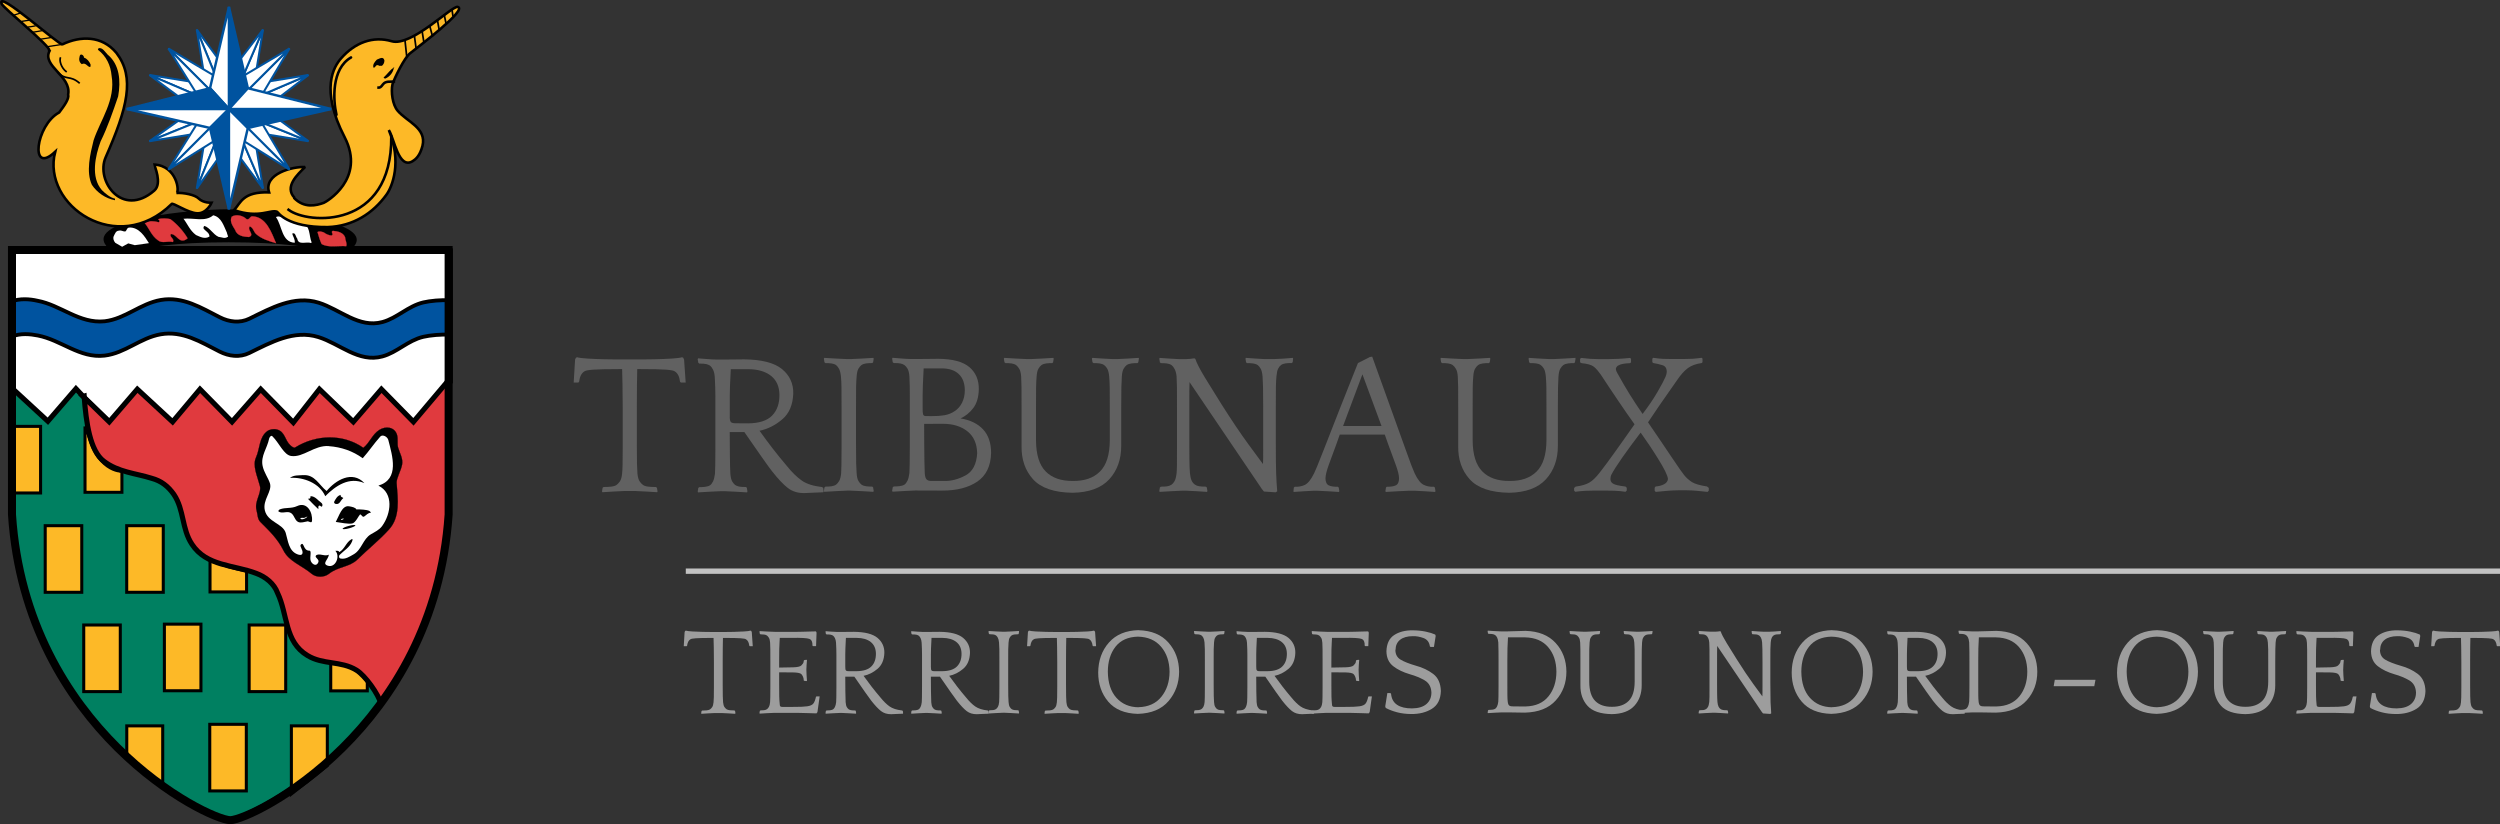 <?xml version="1.0" encoding="UTF-8" standalone="no"?>
<svg
   xmlns:dc="http://purl.org/dc/elements/1.1/"
   xmlns:cc="http://creativecommons.org/ns#"
   xmlns:rdf="http://www.w3.org/1999/02/22-rdf-syntax-ns#"
   xmlns:svg="http://www.w3.org/2000/svg"
   xmlns="http://www.w3.org/2000/svg"
   xmlns:sodipodi="http://sodipodi.sourceforge.net/DTD/sodipodi-0.dtd"
   xmlns:inkscape="http://www.inkscape.org/namespaces/inkscape"
   width="292"
   height="96.3"
   version="1.1"
   id="svg2"
   inkscape:version="0.91 r13725"
   sodipodi:docname="courts.h.fr.web.svg">
  <rect width="100%" height="100%" fill="#333333" stroke="none"/>
  <defs
     id="defs318" />
  <sodipodi:namedview
     pagecolor="#ffffff"
     bordercolor="#666666"
     borderopacity="1"
     objecttolerance="10"
     gridtolerance="10"
     guidetolerance="10"
     inkscape:pageopacity="0"
     inkscape:pageshadow="2"
     inkscape:window-width="1920"
     inkscape:window-height="1016"
     id="namedview316"
     showgrid="false"
     inkscape:zoom="8.8767123"
     inkscape:cx="86.229909"
     inkscape:cy="21.184208"
     inkscape:window-x="0"
     inkscape:window-y="27"
     inkscape:window-maximized="1"
     inkscape:current-layer="svg2" />
  <path
     d="m26.9 95.8c2.7-0.1 23.8-10.6 25.5-35.7v-30.9h-51v30.9c1.65 25.1 22.7 35.6 25.5 35.7"
     fill="#fff"
     id="path4" />
  <g
     stroke="#000"
     id="g6">
    <path
       stroke-width=".602"
       d="m26.9 95.8c1.7-0.1 13.2-6 18.5-15l-35.4-34.2-1.13-1.2-3.28 3.8-4.12-3.8h-0.1v14.7c1.68 25.1 22.7 35.6 25.5 35.7"
       fill="#008061"
       id="path8" />
    <path
       stroke-width=".452"
       d="m1.37 35.3v4.01c1.03-0.419 2.18-0.293 3.05-0.124 2.74 0.53 4.89 2.68 7.78 2.35 2.42-0.281 4.17-2.07 6.57-2.49 2.56-0.445 4.7 0.91 6.88 2.02 1.09 0.554 2.34 0.712 3.46 0.166 2.54-1.24 5.22-2.75 8.08-1.86 2.51 0.777 4.7 3.02 7.47 2.26 1.72-0.47 2.97-1.86 4.77-2.29 0.756-0.179 2.19-0.319 2.96-0.235h0.02v-4.02c-0.772-0.085-2.21 0.055-2.96 0.235-1.8 0.428-3.05 1.82-4.77 2.29-2.77 0.758-4.96-1.48-7.47-2.26-2.86-0.884-5.54 0.625-8.08 1.87-1.12 0.546-2.37 0.388-3.46-0.166-2.18-1.11-4.32-2.46-6.88-2.02-2.4 0.417-4.16 2.21-6.57 2.49-2.97 0.3-5.12-1.9-7.86-2.4-0.87-0.2-2.05-0.3-3.07 0.1v0.008z"
       fill="#00539f"
       id="path10" />
    <g
       stroke-width=".357"
       id="g12">
      <rect
         width="4.27"
         height="7.78"
         x="5.28"
         y="61.4"
         fill="#fdb927"
         id="rect14" />
      <path
         d="m7.42 65.3"
         fill="none"
         id="path16" />
      <rect
         width="4.27"
         height="7.78"
         x="14.8"
         y="61.4"
         fill="#fdb927"
         id="rect18" />
      <path
         d="m16.9 65.3"
         fill="none"
         id="path20" />
      <rect
         width="4.27"
         height="7.78"
         x="9.78"
         y="73"
         fill="#fdb927"
         id="rect22" />
      <path
         d="m11.9 76.8"
         fill="none"
         id="path24" />
      <rect
         width="4.27"
         height="7.78"
         x="19.2"
         y="72.9"
         fill="#fdb927"
         id="rect26" />
      <path
         d="m21.3 76.8"
         fill="none"
         id="path28" />
      <rect
         width="4.27"
         height="7.78"
         x="29.1"
         y="73"
         fill="#fdb927"
         id="rect30" />
      <path
         d="m31.2 76.8"
         fill="none"
         id="path32" />
    </g>
    <polygon
       stroke-width="1.62"
       points="305 642 286 642 286 658 305 674"
       transform="matrix(.221 0 0 .221 -48.4 -57.1)"
       fill="#fdb927"
       id="polygon34" />
    <g
       stroke-width=".357"
       id="g36">
      <path
         d="m16.7 88.5"
         fill="none"
         id="path38" />
      <rect
         width="4.27"
         height="7.78"
         x="24.5"
         y="84.6"
         fill="#fdb927"
         id="rect40" />
      <path
         d="m26.6 88.5"
         fill="none"
         id="path42" />
    </g>
    <polygon
       stroke-width="1.62"
       points="392 642 373 642 373 678 392 663"
       transform="matrix(.221 0 0 .221 -48.4 -57.1)"
       fill="#fdb927"
       id="polygon44" />
    <path
       stroke-width=".357"
       d="m35.9 88.5"
       fill="none"
       id="path46" />
    <g
       stroke-width=".357"
       fill="#fdb927"
       id="g48">
      <path
         d="m42.9 79.6v1.09h-4.27v-3.28c2.95 0.02 4.27 2.19 4.27 2.19z"
         id="path50" />
      <path
         d="m28.8 66.7v2.44h-4.27v-3.72c1.6 0.648 2.63 0.953 4.27 1.28z"
         id="path52" />
      <path
         d="m9.93 49.8v7.7h4.31v-2.46s-3.12 0.144-4.14-5.24h-0.171z"
         id="path54" />
    </g>
    <g
       stroke-width=".357"
       id="g56">
      <path
         d="m12.1 53.9"
         fill="none"
         id="path58" />
      <path
         d="m12.1 53.7"
         fill="none"
         id="path60" />
      <rect
         width="3.35"
         height="7.78"
         x="1.39"
         y="49.8"
         fill="#fdb927"
         id="rect62" />
      <path
         d="m2.61 53.7"
         fill="none"
         id="path64" />
    </g>
    <polyline
       stroke-width="2.73"
       points="457 461 457 391 226 391 226 465"
       transform="matrix(.221 0 0 .221 -48.4 -57.1)"
       fill="none"
       id="polyline66" />
    <path
       stroke-width=".602"
       d="m9.71 46.3 3.05 2.97 3.28-3.81 4.12 3.81 3.2-3.81 3.74 3.81 3.35-3.81 3.81 3.89 3.05-3.89 3.96 3.81 3.28-3.81 3.74 3.81 4.12-4.88-0.005-0.076v15.9c-0.62 9.26-3.89 16.5-7.9 22l0.014 0.052c-0.3-1.2-1.9-3.4-2.9-4-1.8-1.1-3.9-0.6-5.7-1.7-2.7-1.6-2.3-4.8-3.5-7.3-0.4-1.1-1.4-1.9-2.5-2.3-2.6-1-5.8-0.8-7.5-3.4-1.2-1.8-0.9-4-2.1-5.8-0.7-1-1.5-1.6-2.6-1.9-1.9-0.6-3.9-0.7-5.6-2-1.6-1.2-2.07-4.5-2.29-7.6z"
       fill="#e03a3e"
       id="path68" />
    <path
       stroke-width=".028"
       d="m33.9 52c0.177 0.162 0.421 0.359 0.581 0.262 2.48-1.54 5.63-1.59 7.96 0.047 0.745-0.596 1.04-1.57 1.86-2.09 0.77-0.494 1.8-0.344 2.07 0.573 0.142 0.484-0.005 1.05 0.126 1.49 0.202 0.671 0.601 1.29 0.462 2-0.152 0.769-0.676 1.6-0.636 2.13 0.146 1.91 0.442 3.98-0.898 5.44-1.16 1.28-2.43 2.27-3.67 3.49-0.925 0.909-2.24 0.814-3.34 1.68-0.555 0.44-1.48 0.445-2.01-0.003-1.14-0.965-2.65-1.43-3.3-2.73-0.686-1.37-1.62-2.25-2.69-3.32-0.353-0.35-0.315-0.888-0.446-1.36-0.29-1.04 0.609-2 0.393-2.84-0.281-1.1-0.904-2.36-0.457-3.34 0.468-1.03 0.341-2.32 1.29-3.05 0.289-0.222 0.746-0.316 1.17-0.203 0.926 0.242 0.909 1.25 1.53 1.82z"
       id="path70" />
  </g>
  <path
     d="m38.4 52.1c-1.7-0.113-2.97 1.36-4.39 1.16-0.869-0.124-1.39-1.52-2.2-2.31-0.16-0.158-0.352 0.162-0.375 0.279-0.218 1.12-0.999 2.01-0.764 3.18 0.157 0.774 0.661 1.42 0.858 2.04 0.296 0.942-0.88 1.92-0.598 3.15 0.32 1.4 2.09 1.52 2.44 2.64 0.267 0.871 0.333 2.13 1.39 2.51 0.174 0.064 0.497 0.157 0.568-0.127 0.092-0.378-0.366-0.815-0.203-0.994 0.404-0.447 0.257 0.706 0.997 0.687 0.338-0.007 0 0.796 0.179 1.22 0.154 0.364 0.645 0.687 0.87 0.158 0.12-0.274-0.128-0.41-0.274-0.615-0.088-0.122 0.022-0.245 0.142-0.28 0.451-0.141 0.91 0.218 1.37-0.013-0.049 0.564-0.848 1.05-0.123 1.29 0.891 0.293 1.49-1.09 0.886-1.74 0.165 0.01 0.362-0.065 0.457 0.152 0.63-0.353 0.796-1.14 1.39-1.48 0.28-0.164 0.107 0.213 0.094 0.25-0.271 0.687-0.945 1.05-1.46 1.57-0.079 0.081-0.109 0.364 0.126 0.41 0.581 0.113 1.04-0.223 1.5-0.476 0.968-0.529 1.1-1.8 2.03-2.35 0.496-0.295 0.979-0.5 1.33-0.98 1.04-1.44 1.37-3.81-0.442-4.71 2.51-0.766 1.62-3.49 1.16-5.32-0.106-0.414-0.682-0.694-0.941-0.409-0.75 0.835-1.31 1.7-2.05 2.53-1.15-0.835-2.5-1.31-3.96-1.41z"
     fill="#fff"
     id="path72" />
  <path
     d="m39.8 57.8c-0.12 0.301 0.415 0.301 0.268 0.409-0.299 0.223-0.377 0.771-0.875 0.644-0.121-0.031-0.221-0.151-0.146-0.284 0.185-0.322 0.345-0.666 0.752-0.769z"
     id="path74" />
  <path
     d="m37.5 58.7c0.198 0.141 0.19 0.336 0.113 0.452-0.066 0.1-0.199-0.098-0.277-0.099-0.213-0.007-0.14 0.256-0.152 0.423-0.417-0.397-0.823-0.803-1.22-1.22 0.224 0.023 0.333-0.072 0.304-0.305 0.559 0.012 0.816 0.456 1.23 0.75z"
     id="path76" />
  <path
     d="m35.9 60.9c-0.365 0.054-0.74 0.212-1.06 0.072-0.398-0.175-0.445-0.729-0.796-1.01-0.452-0.357-1.03 0.085-1.49-0.205-0.1-0.064 0.018-0.219 0.137-0.265 0.667-0.255 1.32-0.058 2.02-0.385 1.14-0.534 1.83 0.718 1.73 1.74-0.035 0.328-0.358 0.017-0.547 0.045z"
     id="path78" />
  <path
     d="m35.5 60.5c0.053-0.018-0.454-0.047-0.418 0.049 0.092 0.241 0.665 0.015 0.818-0.202-0.05-0.025-0.114 0.058-0.401 0.153z"
     fill="#fff"
     id="path80" />
  <path
     d="m41.6 59.5c0.495-0.018 1.25 0.034 1.51 0.163 0.125 0.062 0.146 0.121 0.219 0.229-0.348-0.005-0.517 0.258-0.78 0.429-0.214 0.139-0.253-0.142-0.486-0.249-0.201 0.21-0.534 0.991-0.926 1.07-0.441 0.087-1.31-0.086-1.92-0.18 0.381-0.677 0.719-1.94 1.53-1.83 0.365 0.051 0.819 0.162 0.868 0.371z"
     id="path82" />
  <path
     d="m40.8 61.7c0.409-0.111 0.725-0.263 0.705-0.338-0.022-0.075-0.37-0.045-0.78 0.065-0.408 0.111-0.724 0.262-0.704 0.338 0.022 0.076 0.37 0.047 0.779-0.065z"
     id="path84" />
  <path
     d="m40.8 61.5"
     id="path86" />
  <path
     d="m40 60.7c0.091-0.034 0.153-0.089 0.141-0.12-0.012-0.031-0.094-0.028-0.185 0.008-0.09 0.035-0.154 0.089-0.14 0.12 0.01 0.031 0.093 0.028 0.184-0.009z"
     fill="#fff"
     id="path88" />
  <path
     d="m40 60.6"
     fill="#fff"
     id="path90" />
  <path
     d="m35.4 55.5c1.37-0.115 1.86 1.16 2.75 1.85 1.04-1.26 2.99-2.45 4.42-0.916-1.78-0.788-3.36 0.296-4.58 1.52-0.676-1.54-2.55-2.24-4.12-2.14 0.459-0.35 0.995-0.275 1.52-0.32z"
     id="path92" />
  <path
     stroke-width=".938"
     stroke="#000"
     stroke-linecap="round"
     d="m26.9 95.8c2.7-0.1 23.8-10.6 25.5-35.7v-30.9h-51v30.9c1.65 25.1 22.7 35.6 25.5 35.7"
     fill="none"
     id="path94" />
  <path
     d="m26.7 28.3c-12.9 0-12.7 2.49-14.3 0.406-2.43-3.14 10.3-4.26 14.1-4.26 3.99 0 17.2 1.18 14.9 4.26-1.61 2.08-1.77-0.406-14.7-0.406z"
     id="path96" />
  <path
     d="m33.8 25.8c0.478-0.305 0.942 0.082 1.39 0.183 1.12 0.324 0.862 1.53 1.21 2.33l-0.071 0.071c-0.5-0.2-1.5 0.3-1.6-0.5-0.2-0.2-0.2-0.8-0.6-0.6 0.094 0.366 0.347 0.649 0.295 1.07-1.55-0.071-1.46-2-2.19-2.99 0.133-0.122 0.436-0.081 0.619-0.04 0.334 0.091 0.65 0.234 0.912 0.476z"
     fill="#fff"
     id="path98" />
  <path
     stroke-width=".028"
     stroke="#e03a3e"
     d="m19.9 25.6c0.731 0.527 1.53 1.41 2.01 2.23-0.214 0.194-0.496 0.336-0.801 0.223-0.436-0.191-0.639-0.699-1.14-0.729-0.264 0.353 0.467 0.558 0.222 0.942-0.587-0.161-1.27 0.213-1.75-0.213-0.762-0.536-1.01-1.39-1.6-2.09 0.588-0.164 1.11-0.164 1.71 0 0.091-0.042 0.071-0.133 0.071-0.215l-0.142-0.152c0.355-0.122 0.995-0.102 1.42 0z"
     fill="#e03a3e"
     id="path100" />
  <path
     stroke-width=".028"
     stroke="#e03a3e"
     d="m40.3 27.7c0.021 0.404 0.253 0.688 0.143 1.05-0.953-0.081-2.08 0.216-2.88-0.253-0.204-0.436-0.336-0.911-0.476-1.39 0.222-0.151 0.506-0.029 0.729 0.041 0.272 0.203 0.608 0.355 0.913 0.365 0.324-0.162-0.174-0.416 0.15-0.548 0.549 0.051 1.18 0.173 1.42 0.731z"
     fill="#e03a3e"
     id="path102" />
  <path
     d="m17.4 28.4-1.66 0.237-0.76-0.21-0.712 0.396-0.805-0.465c-0.172-0.211-0.294-0.485-0.182-0.769 0.152-0.276 0.233-0.64 0.618-0.649 0.284-0.082 0.466 0.12 0.73 0.099 0.203-0.129 0.172-0.425 0.436-0.464 1.15-0.062 1.82 1.01 2.33 1.82z"
     fill="#fff"
     id="path104" />
  <path
     stroke-width=".028"
     stroke="#e03a3e"
     d="m28.8 25.6c0.305 0.121 0.385-0.294 0.632-0.335 1.68 0.03 2.29 1.94 2.81 3.14-0.814-0.242-1.66-0.485-2.3-1.05-0.336-0.275-0.347-0.78-0.77-0.913-0.368 0.407 0.637 0.985-0.102 1.24-0.629-0.03-1.38-0.131-1.61-0.84-0.245-0.428-0.67-0.944-0.397-1.53 0.528-0.335 1.33-0.132 1.74 0.294z"
     fill="#e03a3e"
     id="path106" />
  <path
     d="m26.5 27.2 0.143 0.436c-0.395 0.294-0.689 0.071-1.12 0.029-0.64-0.293-0.984-1.05-1.64-1.28-0.11 0.071-0.123 0.184-0.11 0.296 0.22 0.324 0.72 0.506 0.689 0.953-0.548 0.324-1.06 0.041-1.57-0.183-0.721-0.536-0.974-1.27-1.46-1.9 1.12-0.143 2.54 0.415 3.47-0.407 0.972 0.214 1.24 1.27 1.61 2.05z"
     fill="#fff"
     id="path108" />
  <path
     stroke-width=".304"
     stroke="#000"
     d="m5.75 5.9c0.23-0.44-5.37-4.97-5.55-5.44-0.7-1.81 6.75 4.89 7.09 4.72 2.1-1 4.61-1.05 6.31 1 2.2 2.87 1.28 6.42-1.26 12.2-1.2 2.73 1.93 7.13 5.68 3.88 0.962-0.834 0-2.91 0-3.04 2.68 0.152 2.99 3.27 2.58 3.32 0.822-0.062 2.18 0.212 2.59 0.634 0.556 0.559 1.52 0.51 1.52 0.51s-0.559 1.27-1.67 1.23c-1.11-0.036-2.91-1.33-3-1.08-6.3 6.2-15.2 0.2-13.6-6.1-2.99 2.8-2.29-3.1 0.47-4.6 0.6-0.8 1.19-1.6 1.05-2.1 0.4-2.16-3.1-3.32-2.17-5.1z"
     fill="#fdb927"
     id="path110" />
  <path
     d="m12.6 6.4c1.36 1.15 1.53 3.02 1.2 4.86-0.609 1.78-1.22 3.57-2.05 5.26-0.609 1.67-1.19 4.17 0.152 5.69 0.456 0.447 0.952 0.853 1.53 0.994v0.184c-1.1-0.2-2.1-0.9-2.7-1.8-0.7-1.5-0.2-3.6 0.2-5.2 0.8-2.4 2.6-4.7 2.1-7.55-0.1-1.18-0.6-2.27-1.6-3.03l0.081-0.181c0.487-0.091 0.745 0.436 1.07 0.761z"
     id="path112" />
  <path
     d="m9.81 6.73c0.375 0.122 0.619 0.456 0.772 0.801-0.031 0.103 0.061 0.244-0.082 0.295-0.3-0.03-0.5-0.58-0.95-0.33-0.31-0.24-0.35-0.56-0.25-0.91 0.07-0.44 0.53-0.12 0.51 0.14z"
     id="path114" />
  <line
     x2="35"
     fill="#fff"
     x1="35"
     y2="15.8"
     y1="15.9"
     id="line116" />
  <g
     stroke="#000"
     id="g118">
    <g
       fill="none"
       id="g120">
      <path
         stroke-width=".203"
         d="m7.08 6.69c-0.19 0.33 0.04 1.24 0.71 1.72"
         id="path122" />
      <g
         stroke-width=".152"
         id="g124">
        <line
           x2="5.53"
           x1="7.29"
           y2="5.45"
           y1="5.18"
           id="line126" />
        <line
           x2="4.72"
           x1="5.99"
           y2="4.58"
           y1="4.38"
           id="line128" />
        <line
           x2="3.81"
           x1="4.98"
           y2="3.77"
           y1="3.57"
           id="line130" />
        <path
           d="m4.17 3.01c-0.41 0.1-0.92 0.15-0.92 0.15"
           id="path132" />
        <line
           x2="2.49"
           x1="3.45"
           y2="2.5"
           y1="2.35"
           id="line134" />
        <line
           x2="1.53"
           x1="2.49"
           y2="1.8"
           y1="1.49"
           id="line136" />
      </g>
      <path
         stroke-width=".203"
         d="m6.73 8.41c0.97 1.07 1.39 0.28 2.58 1.32"
         id="path138" />
    </g>
    <path
       stroke-miterlimit="2"
       stroke-width=".304"
       stroke-linecap="square"
       d="m34.4 23.1c-1.22-1.29 0.35-2.71 1.23-3.59-1.42-0.081-4.88 0.782-4.2 2.96-3.07-0.101-3.3 1.21-4.09 2.07 2.95 1.03 4.32-0.14 5.04 0.205 0.083 0.039 1.1 1.83 5.89 1.78 2.96-0.093 5.3-1.61 6.87-3.79 0.681-0.935 1.82-3.81 0.276-7.54 0.634 0.989 1.14 4.64 2.78 3.63 0.339-0.207 0.846-0.608 1.15-1.79 0.5-2.1-1.8-2.8-2.9-4.1-0.6-0.7-0.8-2.2-0.6-3.11 0.2-0.63 1.4-3.15 2.1-3.64 0.6-0.49 6.8-5.12 5.5-5.38-0.7-0.123-5.4 4.68-7.7 4.01-2.2-0.64-4.3 0.17-5.9 1.99-0.851 0.965-2.5 3.59 0.41 9.23 2.51 4.87-2.19 7.56-2.43 7.65-0.871 0.316-2.29 0.694-3.51-0.594z"
       fill="#fdb927"
       id="path140" />
    <path
       stroke-miterlimit="2"
       stroke-width=".304"
       stroke-linecap="square"
       d="m33.7 24.5c2.23 1.71 12.1 2.35 12-8.54"
       fill="none"
       id="path142" />
  </g>
  <path
     d="m44.9 7.06c0.01 0.264-0.133 0.507-0.293 0.629h-0.366c0.01-0.092-0.091-0.08-0.152-0.08-0.233-0.02-0.233 0.325-0.467 0.293-0.13-0.374 0.152-0.68 0.397-0.942 0.253-0.072 0.749-0.456 0.882 0.1z"
     id="path144" />
  <path
     d="m46 7.94c-0.1 0.57-0.5 1.03-1 1.24-0.1-0.02-0.3-0.09-0.1-0.22 0.4-0.38 0.6-0.73 1.1-1.09l0.07 0.071z"
     id="path146" />
  <g
     stroke="#000"
     stroke-miterlimit="2"
     id="g148">
    <g
       stroke-width=".203"
       stroke-linecap="square"
       fill="#fff"
       id="g150">
      <line
         y2="6.56"
         x1="47.3"
         x2="47.5"
         y1="4.69"
         id="line152" />
      <line
         y2="5.65"
         x1="48.4"
         x2="48.6"
         y1="4.18"
         id="line154" />
      <line
         y2="4.89"
         x1="49.3"
         x2="49.5"
         y1="3.62"
         id="line156" />
      <line
         y2="4.18"
         x1="50.2"
         x2="50.5"
         y1="3.06"
         id="line158" />
      <line
         y2="3.52"
         x1="51.1"
         x2="51.3"
         y1="2.4"
         id="line160" />
      <line
         y2="2.76"
         x1="51.9"
         x2="52.1"
         y1="1.8"
         id="line162" />
      <line
         y2="1.84"
         x1="52.8"
         x2="52.9"
         y1="1.19"
         id="line164" />
    </g>
    <path
       stroke-width=".304"
       stroke-linecap="square"
       d="m46 9.53c-0.409 0.028-0.825-0.057-1.14 0.188-0.196 0.151-0.332 0.54-0.642 0.515"
       fill="none"
       id="path166" />
    <path
       stroke-width=".304"
       stroke-linecap="round"
       d="m39.3 13.4c-0.4-1.7-0.6-5.37 1.7-6.69"
       fill="none"
       id="path168" />
  </g>
  <g
     stroke-width="1.08"
     stroke="#00539f"
     fill="#fff"
     id="g170">
    <polygon
       transform="matrix(.221 0 0 .221 -48.4 -57.1)"
       points="345 304 340 316 323 274"
       id="polygon172" />
    <polygon
       transform="matrix(.221 0 0 .221 -48.4 -57.1)"
       points="329 311 340 316 323 274"
       id="polygon174" />
    <polygon
       transform="matrix(.221 0 0 .221 -48.4 -57.1)"
       points="329 311 340 316 298 333"
       id="polygon176" />
    <polygon
       transform="matrix(.221 0 0 .221 -48.4 -57.1)"
       points="335 327 340 316 298 333"
       id="polygon178" />
    <polygon
       transform="matrix(.221 0 0 .221 -48.4 -57.1)"
       points="335 327 340 316 358 358"
       id="polygon180" />
    <polygon
       transform="matrix(.221 0 0 .221 -48.4 -57.1)"
       points="352 321 340 316 358 358"
       id="polygon182" />
    <polygon
       transform="matrix(.221 0 0 .221 -48.4 -57.1)"
       points="352 321 340 316 382 298"
       id="polygon184" />
    <polygon
       transform="matrix(.221 0 0 .221 -48.4 -57.1)"
       points="345 304 340 316 382 298"
       id="polygon186" />
    <polygon
       transform="matrix(.221 0 0 .221 -48.4 -57.1)"
       points="335 304 340 316 298 298"
       id="polygon188" />
    <polygon
       transform="matrix(.221 0 0 .221 -48.4 -57.1)"
       points="329 321 340 316 298 298"
       id="polygon190" />
    <polygon
       transform="matrix(.221 0 0 .221 -48.4 -57.1)"
       points="329 321 340 316 323 358"
       id="polygon192" />
    <polygon
       transform="matrix(.221 0 0 .221 -48.4 -57.1)"
       points="345 327 340 316 323 358"
       id="polygon194" />
    <polygon
       transform="matrix(.221 0 0 .221 -48.4 -57.1)"
       points="345 327 340 316 382 333"
       id="polygon196" />
    <polygon
       transform="matrix(.221 0 0 .221 -48.4 -57.1)"
       points="352 311 340 316 382 333"
       id="polygon198" />
    <polygon
       transform="matrix(.221 0 0 .221 -48.4 -57.1)"
       points="352 311 340 316 358 274"
       id="polygon200" />
    <polygon
       transform="matrix(.221 0 0 .221 -48.4 -57.1)"
       points="335 304 340 316 358 274"
       id="polygon202" />
    <polygon
       transform="matrix(.221 0 0 .221 -48.4 -57.1)"
       points="340 303 340 316 308 284"
       id="polygon204" />
    <polygon
       transform="matrix(.221 0 0 .221 -48.4 -57.1)"
       points="328 316 340 316 308 284"
       id="polygon206" />
    <polygon
       transform="matrix(.221 0 0 .221 -48.4 -57.1)"
       points="328 316 340 316 308 348"
       id="polygon208" />
    <polygon
       transform="matrix(.221 0 0 .221 -48.4 -57.1)"
       points="340 328 340 316 308 348"
       id="polygon210" />
    <polygon
       transform="matrix(.221 0 0 .221 -48.4 -57.1)"
       points="340 328 340 316 372 348"
       id="polygon212" />
    <polygon
       transform="matrix(.221 0 0 .221 -48.4 -57.1)"
       points="353 316 340 316 372 348"
       id="polygon214" />
    <polygon
       transform="matrix(.221 0 0 .221 -48.4 -57.1)"
       points="353 316 340 316 372 284"
       id="polygon216" />
    <polygon
       transform="matrix(.221 0 0 .221 -48.4 -57.1)"
       points="340 303 340 316 372 284"
       id="polygon218" />
  </g>
  <g
     stroke-width="1.3"
     stroke="#00539f"
     id="g220">
    <polygon
       transform="matrix(.221 0 0 .221 -48.4 -57.1)"
       points="340 262 350 305 340 316"
       fill="#00539f"
       id="polygon222" />
    <polygon
       transform="matrix(.221 0 0 .221 -48.4 -57.1)"
       points="340 262 330 305 340 316"
       fill="#fff"
       id="polygon224" />
    <polygon
       transform="matrix(.221 0 0 .221 -48.4 -57.1)"
       points="286 316 330 305 340 316"
       fill="#00539f"
       id="polygon226" />
    <polygon
       transform="matrix(.221 0 0 .221 -48.4 -57.1)"
       points="286 316 330 326 340 316"
       fill="#fff"
       id="polygon228" />
    <polygon
       transform="matrix(.221 0 0 .221 -48.4 -57.1)"
       points="340 369 330 326 340 316"
       fill="#00539f"
       id="polygon230" />
    <polygon
       transform="matrix(.221 0 0 .221 -48.4 -57.1)"
       points="340 369 350 326 340 316"
       fill="#fff"
       id="polygon232" />
    <polygon
       transform="matrix(.221 0 0 .221 -48.4 -57.1)"
       points="394 316 350 326 340 316"
       fill="#00539f"
       id="polygon234" />
    <polygon
       transform="matrix(.221 0 0 .221 -48.4 -57.1)"
       points="394 316 350 305 340 316"
       fill="#fff"
       id="polygon236" />
  </g>
  <path
     style="fill:#9d9d9d"
     inkscape:connector-curvature="0"
     id="path246"
     d="m 85.9,83.3 -0.043,-0.26 -0.072,-0.058 c -0.162,0.002 -0.334,-0.006 -0.517,-0.024 -0.183,-0.018 -0.319,-0.058 -0.409,-0.121 -0.084,-0.058 -0.166,-0.145 -0.246,-0.26 -0.08,-0.116 -0.133,-0.304 -0.159,-0.564 -0.015,-0.197 -0.025,-0.429 -0.033,-0.694 -0.007,-0.266 -0.011,-0.729 -0.011,-1.39 l 0,-2.66 c 3e-4,-0.65 0.003,-1.2 0.009,-1.66 0.006,-0.459 0.012,-0.825 0.02,-1.1 l 0.159,0 c 0.931,3.1e-4 1.57,0.014 1.92,0.042 0.35,0.027 0.554,0.067 0.609,0.118 0.108,0.059 0.195,0.154 0.26,0.284 0.065,0.13 0.108,0.286 0.13,0.468 l 0.058,0.058 0.347,0 -0.116,-1.65 -0.058,-0.13 -0.087,-0.043 c -0.122,0.043 -0.377,0.076 -0.765,0.099 -0.388,0.023 -0.788,0.039 -1.2,0.048 -0.411,0.009 -0.711,0.013 -0.9,0.012 l -1.82,0 c -0.189,4.56e-4 -0.488,-0.004 -0.897,-0.012 -0.409,-0.009 -0.808,-0.025 -1.2,-0.048 -0.388,-0.023 -0.645,-0.056 -0.772,-0.099 l -0.087,0.043 -0.058,0.13 -0.101,1.65 0.333,0 0.058,-0.058 c 0.022,-0.182 0.065,-0.338 0.13,-0.468 0.065,-0.13 0.152,-0.225 0.26,-0.284 0.055,-0.051 0.259,-0.09 0.611,-0.118 0.352,-0.027 0.997,-0.041 1.93,-0.042 l 0.159,0 c 0.008,0.253 0.017,0.622 0.027,1.11 0.01,0.485 0.015,1.04 0.016,1.67 l 0,2.94 c 0,0.557 -0.004,0.962 -0.011,1.22 -0.007,0.255 -0.018,0.447 -0.033,0.577 -0.026,0.26 -0.079,0.448 -0.159,0.564 -0.08,0.116 -0.162,0.203 -0.246,0.26 -0.089,0.063 -0.225,0.103 -0.409,0.121 -0.183,0.018 -0.356,0.026 -0.517,0.024 l -0.072,0.058 -0.043,0.26 0.029,0.058 c 0.168,-0.01 0.426,-0.026 0.774,-0.049 0.348,-0.023 0.606,-0.035 0.774,-0.038 l 0.825,0 c 0.168,0.003 0.429,0.015 0.781,0.038 0.353,0.023 0.613,0.039 0.781,0.049 z" />
  <path
     style="fill:#9d9d9d"
     inkscape:connector-curvature="0"
     id="path248"
     d="m 90.5,73.8 c -0.24,-0.003 -0.552,-0.015 -0.937,-0.038 -0.385,-0.023 -0.661,-0.039 -0.828,-0.049 l -0.029,0.058 0.043,0.26 0.072,0.058 c 0.154,-0.002 0.298,0.006 0.432,0.024 0.134,0.018 0.246,0.058 0.335,0.121 0.076,0.059 0.151,0.147 0.224,0.266 0.073,0.118 0.119,0.305 0.137,0.559 0.014,0.204 0.022,0.461 0.025,0.77 0.003,0.309 0.004,0.79 0.004,1.44 l 0,2.94 c -3.1e-4,0.557 -0.003,0.962 -0.009,1.22 -0.006,0.255 -0.012,0.447 -0.02,0.577 -0.025,0.26 -0.073,0.448 -0.143,0.564 -0.07,0.116 -0.143,0.203 -0.219,0.26 -0.089,0.063 -0.2,0.103 -0.335,0.121 -0.134,0.018 -0.278,0.026 -0.432,0.024 l -0.072,0.058 -0.043,0.26 0.029,0.058 c 0.171,-0.01 0.441,-0.026 0.81,-0.049 0.369,-0.023 0.64,-0.035 0.81,-0.038 l 2.92,0 c 0.297,0.002 0.686,0.012 1.17,0.029 0.48,0.017 0.786,0.026 0.917,0.029 l 0.116,-0.145 0.26,-1.84 -0.376,0 -0.058,0.058 c -0.072,0.347 -0.172,0.605 -0.299,0.773 -0.127,0.168 -0.37,0.278 -0.727,0.329 -0.357,0.051 -0.917,0.074 -1.68,0.069 l -1.23,0 c -0.101,0.001 -0.174,-0.019 -0.221,-0.061 -0.046,-0.042 -0.069,-0.113 -0.069,-0.213 -0.035,-0.336 -0.056,-0.652 -0.063,-0.948 -0.008,-0.296 -0.011,-0.771 -0.009,-1.42 l 0,-1.4 c 0.625,-5.99e-4 1.18,0.004 1.66,0.015 0.484,0.01 0.793,0.073 0.926,0.188 0.082,0.088 0.15,0.197 0.204,0.327 0.054,0.13 0.083,0.272 0.085,0.425 l 0.058,0.043 0.26,0.029 0.058,-0.029 c -0.016,-0.227 -0.031,-0.442 -0.047,-0.644 -0.016,-0.202 -0.024,-0.416 -0.025,-0.644 0.001,-0.204 0.01,-0.393 0.025,-0.566 0.016,-0.173 0.031,-0.366 0.047,-0.577 l -0.058,-0.029 -0.246,0.029 -0.072,0.072 c -0.003,0.14 -0.033,0.25 -0.09,0.331 -0.057,0.081 -0.124,0.158 -0.199,0.233 -0.13,0.129 -0.442,0.2 -0.937,0.215 -0.495,0.015 -1.05,0.025 -1.65,0.031 l 0,-0.709 c 0,-0.666 0.004,-1.14 0.011,-1.42 0.007,-0.281 0.018,-0.54 0.033,-0.779 l 0.029,-0.564 1.39,0 c 1.11,-0.018 1.8,0.022 2.06,0.119 0.264,0.098 0.387,0.362 0.369,0.792 l 0.058,0.058 0.362,0 0.058,-1.58 -0.072,-0.145 c -0.075,7.24e-4 -0.274,0.006 -0.595,0.015 -0.321,0.009 -0.661,0.019 -1.02,0.028 -0.358,0.009 -0.63,0.014 -0.817,0.015 z" />
  <path
     style="fill:#9d9d9d"
     inkscape:connector-curvature="0"
     id="path250"
     d="m 100,83.3 -0.043,-0.26 -0.058,-0.058 c -0.237,3.01e-4 -0.407,-0.011 -0.51,-0.034 -0.103,-0.023 -0.193,-0.06 -0.271,-0.11 -0.063,-0.044 -0.132,-0.126 -0.206,-0.244 -0.074,-0.118 -0.121,-0.312 -0.141,-0.58 -0.015,-0.235 -0.025,-0.651 -0.033,-1.25 -0.007,-0.595 -0.011,-1.17 -0.011,-1.73 l 1.06,0 c 0.398,0.578 0.806,1.17 1.22,1.76 0.418,0.596 0.671,0.944 0.758,1.05 0.441,0.559 0.822,0.963 1.14,1.21 0.321,0.248 0.717,0.37 1.19,0.365 0.163,-0.002 0.376,-0.012 0.636,-0.029 0.261,-0.017 0.502,-0.026 0.723,-0.029 l 0.029,-0.058 -0.029,-0.26 -0.087,-0.058 c -0.633,-0.07 -1.12,-0.23 -1.47,-0.477 -0.348,-0.248 -0.701,-0.595 -1.06,-1.04 -0.348,-0.407 -0.687,-0.823 -1.02,-1.25 -0.33,-0.426 -0.647,-0.854 -0.951,-1.28 0.589,-0.122 1.13,-0.395 1.63,-0.817 0.5,-0.423 0.766,-1.04 0.797,-1.86 0.013,-0.716 -0.256,-1.3 -0.806,-1.76 -0.551,-0.454 -1.46,-0.689 -2.74,-0.703 -0.161,6.12e-4 -0.385,0.003 -0.674,0.007 -0.289,0.004 -0.546,0.007 -0.772,0.007 l -0.521,0 c -0.215,-0.003 -0.454,-0.015 -0.714,-0.038 -0.261,-0.023 -0.466,-0.039 -0.617,-0.049 l -0.029,0.058 0.043,0.26 0.072,0.058 c 0.23,-2.93e-4 0.396,0.011 0.497,0.034 0.102,0.023 0.191,0.06 0.269,0.11 0.082,0.063 0.156,0.161 0.222,0.293 0.066,0.132 0.108,0.309 0.125,0.532 0.015,0.243 0.025,0.487 0.033,0.732 0.007,0.245 0.011,0.464 0.011,0.656 l 0,3.76 c -3e-4,0.557 -0.003,0.962 -0.009,1.22 -0.006,0.255 -0.012,0.447 -0.02,0.577 -0.03,0.243 -0.078,0.43 -0.143,0.561 -0.065,0.131 -0.138,0.224 -0.219,0.278 -0.093,0.056 -0.214,0.092 -0.362,0.108 -0.148,0.016 -0.283,0.024 -0.405,0.022 l -0.072,0.058 -0.043,0.26 0.029,0.058 c 0.171,-0.01 0.441,-0.026 0.81,-0.049 0.369,-0.023 0.64,-0.035 0.81,-0.038 l 0.275,0 c 0.171,0.003 0.441,0.015 0.81,0.038 0.369,0.023 0.64,0.039 0.81,0.049 z m -0.723,-4.9 c -0.238,0.009 -0.391,-0.017 -0.459,-0.078 -0.068,-0.061 -0.098,-0.214 -0.09,-0.457 l 0,-1.42 c -6.1e-4,-0.202 0.004,-0.442 0.015,-0.72 0.01,-0.278 0.029,-0.684 0.058,-1.22 l 1.26,0 c 0.695,0.003 1.24,0.163 1.64,0.479 0.396,0.316 0.598,0.769 0.606,1.36 0.006,0.63 -0.169,1.13 -0.526,1.49 -0.357,0.366 -0.934,0.553 -1.73,0.561 z" />
  <path
     style="fill:#9d9d9d"
     inkscape:connector-curvature="0"
     id="path252"
     d="m 110,83.3 -0.043,-0.26 -0.058,-0.058 c -0.237,3.01e-4 -0.407,-0.011 -0.51,-0.034 -0.103,-0.023 -0.193,-0.06 -0.271,-0.11 -0.063,-0.044 -0.132,-0.126 -0.206,-0.244 -0.074,-0.118 -0.121,-0.312 -0.141,-0.58 -0.015,-0.235 -0.025,-0.651 -0.033,-1.25 -0.007,-0.595 -0.011,-1.17 -0.011,-1.73 l 1.06,0 c 0.398,0.578 0.806,1.17 1.22,1.76 0.418,0.596 0.671,0.944 0.758,1.05 0.441,0.559 0.822,0.963 1.14,1.21 0.321,0.248 0.717,0.37 1.19,0.365 0.163,-0.002 0.376,-0.012 0.636,-0.029 0.261,-0.017 0.502,-0.026 0.723,-0.029 l 0.029,-0.058 -0.029,-0.26 -0.087,-0.058 c -0.633,-0.07 -1.12,-0.23 -1.47,-0.477 -0.348,-0.248 -0.701,-0.595 -1.06,-1.04 -0.348,-0.407 -0.687,-0.823 -1.02,-1.25 -0.33,-0.426 -0.647,-0.854 -0.951,-1.28 0.589,-0.122 1.13,-0.395 1.63,-0.817 0.5,-0.423 0.766,-1.04 0.797,-1.86 0.013,-0.716 -0.256,-1.3 -0.806,-1.76 -0.551,-0.454 -1.46,-0.689 -2.74,-0.703 -0.161,6.12e-4 -0.385,0.003 -0.674,0.007 -0.289,0.004 -0.546,0.007 -0.772,0.007 l -0.521,0 c -0.215,-0.003 -0.454,-0.015 -0.714,-0.038 -0.261,-0.023 -0.466,-0.039 -0.617,-0.049 l -0.029,0.058 0.043,0.26 0.072,0.058 c 0.23,-2.93e-4 0.396,0.011 0.497,0.034 0.102,0.023 0.191,0.06 0.269,0.11 0.082,0.063 0.156,0.161 0.222,0.293 0.066,0.132 0.108,0.309 0.125,0.532 0.015,0.243 0.025,0.487 0.033,0.732 0.007,0.245 0.011,0.464 0.011,0.656 l 0,3.76 c -3.1e-4,0.557 -0.003,0.962 -0.009,1.22 -0.006,0.255 -0.012,0.447 -0.02,0.577 -0.03,0.243 -0.078,0.43 -0.143,0.561 -0.065,0.131 -0.138,0.224 -0.219,0.278 -0.093,0.056 -0.214,0.092 -0.362,0.108 -0.148,0.016 -0.283,0.024 -0.405,0.022 l -0.072,0.058 -0.043,0.26 0.029,0.058 c 0.171,-0.01 0.441,-0.026 0.81,-0.049 0.369,-0.023 0.64,-0.035 0.81,-0.038 l 0.275,0 c 0.171,0.003 0.441,0.015 0.81,0.038 0.369,0.023 0.64,0.039 0.81,0.049 z m -0.723,-4.9 c -0.238,0.009 -0.391,-0.017 -0.459,-0.078 -0.068,-0.061 -0.098,-0.214 -0.09,-0.457 l 0,-1.42 c -6.1e-4,-0.202 0.004,-0.442 0.015,-0.72 0.01,-0.278 0.029,-0.684 0.058,-1.22 l 1.26,0 c 0.695,0.003 1.24,0.163 1.64,0.479 0.396,0.316 0.598,0.769 0.606,1.36 0.006,0.63 -0.169,1.13 -0.526,1.49 -0.357,0.366 -0.934,0.553 -1.73,0.561 z" />
  <path
     style="fill:#9d9d9d"
     inkscape:connector-curvature="0"
     id="path254"
     d="m 119,73.7 c -0.171,0.01 -0.441,0.026 -0.81,0.049 -0.369,0.023 -0.64,0.035 -0.81,0.038 l -0.275,0 c -0.171,-0.003 -0.441,-0.015 -0.81,-0.038 -0.369,-0.023 -0.64,-0.039 -0.81,-0.049 l -0.029,0.058 0.043,0.26 0.072,0.058 c 0.154,-0.002 0.298,0.006 0.432,0.024 0.134,0.018 0.246,0.058 0.335,0.121 0.075,0.06 0.146,0.15 0.212,0.271 0.066,0.121 0.111,0.306 0.136,0.553 0.021,0.204 0.034,0.461 0.038,0.77 0.005,0.309 0.006,0.79 0.005,1.44 l 0,2.94 c -3e-4,0.557 -0.003,0.962 -0.009,1.22 -0.006,0.255 -0.012,0.447 -0.02,0.577 -0.025,0.26 -0.073,0.448 -0.143,0.564 -0.07,0.116 -0.143,0.203 -0.219,0.26 -0.089,0.063 -0.2,0.103 -0.335,0.121 -0.134,0.018 -0.278,0.026 -0.432,0.024 l -0.072,0.058 -0.043,0.26 0.029,0.058 c 0.171,-0.01 0.441,-0.026 0.81,-0.049 0.369,-0.023 0.64,-0.035 0.81,-0.038 l 0.275,0 c 0.171,0.003 0.441,0.015 0.81,0.038 0.369,0.023 0.64,0.039 0.81,0.049 l 0.029,-0.058 -0.043,-0.26 -0.058,-0.058 c -0.155,0.002 -0.301,-0.006 -0.439,-0.024 -0.138,-0.018 -0.252,-0.058 -0.342,-0.121 -0.076,-0.058 -0.148,-0.145 -0.217,-0.26 -0.069,-0.116 -0.112,-0.304 -0.13,-0.564 -0.015,-0.197 -0.025,-0.429 -0.033,-0.694 -0.007,-0.266 -0.011,-0.729 -0.011,-1.39 l 0,-2.66 c -9.1e-4,-0.666 9e-4,-1.14 0.005,-1.42 0.005,-0.281 0.017,-0.54 0.038,-0.779 0.018,-0.26 0.061,-0.448 0.13,-0.564 0.069,-0.116 0.141,-0.203 0.217,-0.26 0.089,-0.063 0.203,-0.103 0.342,-0.121 0.138,-0.018 0.285,-0.026 0.439,-0.024 l 0.058,-0.058 0.043,-0.26 z" />
  <path
     style="fill:#9d9d9d"
     inkscape:connector-curvature="0"
     id="path256"
     d="m 126,83.3 -0.043,-0.26 -0.072,-0.058 c -0.162,0.002 -0.334,-0.006 -0.517,-0.024 -0.183,-0.018 -0.319,-0.058 -0.409,-0.121 -0.084,-0.058 -0.166,-0.145 -0.246,-0.26 -0.08,-0.116 -0.133,-0.304 -0.159,-0.564 -0.015,-0.197 -0.025,-0.429 -0.033,-0.694 -0.007,-0.266 -0.011,-0.729 -0.011,-1.39 l 0,-2.66 c 3e-4,-0.65 0.003,-1.2 0.009,-1.66 0.006,-0.459 0.012,-0.825 0.02,-1.1 l 0.159,0 c 0.931,3.1e-4 1.57,0.014 1.92,0.042 0.35,0.027 0.554,0.067 0.609,0.118 0.108,0.059 0.195,0.154 0.26,0.284 0.065,0.13 0.108,0.286 0.13,0.468 l 0.058,0.058 0.347,0 -0.116,-1.65 -0.058,-0.13 -0.087,-0.043 c -0.122,0.043 -0.377,0.076 -0.765,0.099 -0.388,0.023 -0.788,0.039 -1.2,0.048 -0.411,0.009 -0.711,0.013 -0.9,0.012 l -1.82,0 c -0.189,4.56e-4 -0.488,-0.004 -0.897,-0.012 -0.409,-0.009 -0.808,-0.025 -1.2,-0.048 -0.388,-0.023 -0.645,-0.056 -0.772,-0.099 l -0.087,0.043 -0.058,0.13 -0.101,1.65 0.333,0 0.058,-0.058 c 0.022,-0.182 0.065,-0.338 0.13,-0.468 0.065,-0.13 0.152,-0.225 0.26,-0.284 0.055,-0.051 0.259,-0.09 0.611,-0.118 0.352,-0.027 0.997,-0.041 1.93,-0.042 l 0.159,0 c 0.008,0.253 0.017,0.622 0.027,1.11 0.01,0.485 0.015,1.04 0.016,1.67 l 0,2.94 c -1e-5,0.557 -0.004,0.962 -0.011,1.22 -0.007,0.255 -0.018,0.447 -0.033,0.577 -0.026,0.26 -0.079,0.448 -0.159,0.564 -0.08,0.116 -0.162,0.203 -0.246,0.26 -0.089,0.063 -0.225,0.103 -0.409,0.121 -0.183,0.018 -0.356,0.026 -0.517,0.024 l -0.072,0.058 -0.043,0.26 0.029,0.058 c 0.168,-0.01 0.426,-0.026 0.774,-0.049 0.348,-0.023 0.606,-0.035 0.774,-0.038 l 0.825,0 c 0.168,0.003 0.429,0.015 0.781,0.038 0.353,0.023 0.613,0.039 0.781,0.049 z" />
  <path
     style="fill:#9d9d9d"
     inkscape:connector-curvature="0"
     id="path258"
     d="m 133,73.6 c -1.5,0.035 -2.66,0.518 -3.48,1.45 -0.821,0.932 -1.24,2.1 -1.25,3.51 10e-4,1.33 0.389,2.46 1.16,3.38 0.775,0.919 1.93,1.4 3.46,1.44 1.59,-0.046 2.79,-0.547 3.6,-1.5 0.815,-0.957 1.22,-2.1 1.23,-3.41 -0.009,-1.34 -0.421,-2.48 -1.24,-3.41 -0.816,-0.929 -1.98,-1.41 -3.49,-1.45 z m -0.015,9.01 c -1.07,-0.012 -1.94,-0.382 -2.59,-1.11 -0.65,-0.728 -0.984,-1.74 -1,-3.04 0.004,-1.2 0.304,-2.17 0.9,-2.93 0.597,-0.755 1.47,-1.14 2.61,-1.17 1.16,0.026 2.07,0.419 2.71,1.18 0.649,0.762 0.979,1.74 0.989,2.93 -0.008,1.16 -0.325,2.13 -0.953,2.91 -0.628,0.784 -1.52,1.19 -2.68,1.22 z" />
  <path
     style="fill:#9d9d9d"
     inkscape:connector-curvature="0"
     id="path260"
     d="m 143,73.7 c -0.171,0.01 -0.441,0.026 -0.81,0.049 -0.369,0.023 -0.64,0.035 -0.81,0.038 l -0.275,0 c -0.171,-0.003 -0.441,-0.015 -0.81,-0.038 -0.369,-0.023 -0.64,-0.039 -0.81,-0.049 l -0.029,0.058 0.043,0.26 0.072,0.058 c 0.154,-0.002 0.298,0.006 0.432,0.024 0.134,0.018 0.246,0.058 0.335,0.121 0.075,0.06 0.146,0.15 0.212,0.271 0.066,0.121 0.111,0.306 0.136,0.553 0.021,0.204 0.034,0.461 0.038,0.77 0.005,0.309 0.006,0.79 0.005,1.44 l 0,2.94 c -3e-4,0.557 -0.003,0.962 -0.009,1.22 -0.006,0.255 -0.012,0.447 -0.02,0.577 -0.025,0.26 -0.073,0.448 -0.143,0.564 -0.07,0.116 -0.143,0.203 -0.219,0.26 -0.089,0.063 -0.2,0.103 -0.335,0.121 -0.134,0.018 -0.278,0.026 -0.432,0.024 l -0.072,0.058 -0.043,0.26 0.029,0.058 c 0.171,-0.01 0.441,-0.026 0.81,-0.049 0.369,-0.023 0.64,-0.035 0.81,-0.038 l 0.275,0 c 0.171,0.003 0.441,0.015 0.81,0.038 0.369,0.023 0.64,0.039 0.81,0.049 l 0.029,-0.058 -0.043,-0.26 -0.058,-0.058 c -0.155,0.002 -0.301,-0.006 -0.439,-0.024 -0.138,-0.018 -0.252,-0.058 -0.342,-0.121 -0.076,-0.058 -0.148,-0.145 -0.217,-0.26 -0.069,-0.116 -0.112,-0.304 -0.13,-0.564 -0.015,-0.197 -0.025,-0.429 -0.033,-0.694 -0.007,-0.266 -0.011,-0.729 -0.011,-1.39 l 0,-2.66 c -9.1e-4,-0.666 9e-4,-1.14 0.005,-1.42 0.005,-0.281 0.017,-0.54 0.038,-0.779 0.018,-0.26 0.061,-0.448 0.13,-0.564 0.069,-0.116 0.141,-0.203 0.217,-0.26 0.089,-0.063 0.203,-0.103 0.342,-0.121 0.138,-0.018 0.285,-0.026 0.439,-0.024 l 0.058,-0.058 0.043,-0.26 z" />
  <path
     style="fill:#9d9d9d"
     inkscape:connector-curvature="0"
     id="path262"
     d="m 148,83.3 -0.043,-0.26 -0.058,-0.058 c -0.237,3.01e-4 -0.407,-0.011 -0.51,-0.034 -0.103,-0.023 -0.193,-0.06 -0.271,-0.11 -0.063,-0.044 -0.132,-0.126 -0.206,-0.244 -0.074,-0.118 -0.121,-0.312 -0.141,-0.58 -0.015,-0.235 -0.025,-0.651 -0.033,-1.25 -0.007,-0.595 -0.011,-1.17 -0.011,-1.73 l 1.06,0 c 0.398,0.578 0.806,1.17 1.22,1.76 0.418,0.596 0.671,0.944 0.758,1.05 0.441,0.559 0.822,0.963 1.14,1.21 0.321,0.248 0.717,0.37 1.19,0.365 0.163,-0.002 0.376,-0.012 0.636,-0.029 0.261,-0.017 0.502,-0.026 0.723,-0.029 l 0.029,-0.058 -0.029,-0.26 -0.087,-0.058 c -0.633,-0.07 -1.12,-0.23 -1.47,-0.477 -0.348,-0.248 -0.701,-0.595 -1.06,-1.04 -0.348,-0.407 -0.687,-0.823 -1.02,-1.25 -0.33,-0.426 -0.647,-0.854 -0.951,-1.28 0.589,-0.122 1.13,-0.395 1.63,-0.817 0.5,-0.423 0.766,-1.04 0.797,-1.86 0.013,-0.716 -0.256,-1.3 -0.806,-1.76 -0.551,-0.454 -1.46,-0.689 -2.74,-0.703 -0.161,6.12e-4 -0.385,0.003 -0.674,0.007 -0.289,0.004 -0.546,0.007 -0.772,0.007 l -0.521,0 c -0.215,-0.003 -0.454,-0.015 -0.714,-0.038 -0.261,-0.023 -0.466,-0.039 -0.617,-0.049 l -0.029,0.058 0.043,0.26 0.072,0.058 c 0.23,-2.93e-4 0.396,0.011 0.497,0.034 0.102,0.023 0.191,0.06 0.269,0.11 0.082,0.063 0.156,0.161 0.222,0.293 0.066,0.132 0.108,0.309 0.125,0.532 0.015,0.243 0.025,0.487 0.033,0.732 0.007,0.245 0.011,0.464 0.011,0.656 l 0,3.76 c -3e-4,0.557 -0.003,0.962 -0.009,1.22 -0.006,0.255 -0.012,0.447 -0.02,0.577 -0.03,0.243 -0.078,0.43 -0.143,0.561 -0.065,0.131 -0.138,0.224 -0.219,0.278 -0.093,0.056 -0.214,0.092 -0.362,0.108 -0.148,0.016 -0.283,0.024 -0.405,0.022 l -0.072,0.058 -0.043,0.26 0.029,0.058 c 0.171,-0.01 0.441,-0.026 0.81,-0.049 0.369,-0.023 0.64,-0.035 0.81,-0.038 l 0.275,0 c 0.171,0.003 0.441,0.015 0.81,0.038 0.369,0.023 0.64,0.039 0.81,0.049 z m -0.723,-4.9 c -0.238,0.009 -0.391,-0.017 -0.459,-0.078 -0.068,-0.061 -0.098,-0.214 -0.09,-0.457 l 0,-1.42 c -6.1e-4,-0.202 0.004,-0.442 0.015,-0.72 0.01,-0.278 0.029,-0.684 0.058,-1.22 l 1.26,0 c 0.695,0.003 1.24,0.163 1.64,0.479 0.396,0.316 0.598,0.769 0.606,1.36 0.006,0.63 -0.169,1.13 -0.526,1.49 -0.357,0.366 -0.934,0.553 -1.73,0.561 z" />
  <path
     style="fill:#9d9d9d"
     inkscape:connector-curvature="0"
     id="path264"
     d="m 155,73.8 c -0.24,-0.003 -0.552,-0.015 -0.937,-0.038 -0.385,-0.023 -0.661,-0.039 -0.828,-0.049 l -0.029,0.058 0.043,0.26 0.072,0.058 c 0.154,-0.002 0.298,0.006 0.432,0.024 0.134,0.018 0.246,0.058 0.335,0.121 0.076,0.059 0.151,0.147 0.224,0.266 0.073,0.118 0.119,0.305 0.137,0.559 0.014,0.204 0.022,0.461 0.025,0.77 0.003,0.309 0.004,0.79 0.004,1.44 l 0,2.94 c -3.1e-4,0.557 -0.003,0.962 -0.009,1.22 -0.006,0.255 -0.012,0.447 -0.02,0.577 -0.025,0.26 -0.073,0.448 -0.143,0.564 -0.07,0.116 -0.143,0.203 -0.219,0.26 -0.089,0.063 -0.2,0.103 -0.335,0.121 -0.134,0.018 -0.278,0.026 -0.432,0.024 l -0.072,0.058 -0.043,0.26 0.029,0.058 c 0.171,-0.01 0.441,-0.026 0.81,-0.049 0.369,-0.023 0.64,-0.035 0.81,-0.038 l 2.92,0 c 0.297,0.002 0.686,0.012 1.17,0.029 0.48,0.017 0.786,0.026 0.917,0.029 l 0.116,-0.145 0.26,-1.84 -0.376,0 -0.058,0.058 c -0.072,0.347 -0.172,0.605 -0.299,0.773 -0.127,0.168 -0.37,0.278 -0.727,0.329 -0.357,0.051 -0.917,0.074 -1.68,0.069 l -1.23,0 c -0.101,0.001 -0.174,-0.019 -0.221,-0.061 -0.046,-0.042 -0.069,-0.113 -0.069,-0.213 -0.035,-0.336 -0.056,-0.652 -0.063,-0.948 -0.008,-0.296 -0.011,-0.771 -0.009,-1.42 l 0,-1.4 c 0.625,-5.99e-4 1.18,0.004 1.66,0.015 0.484,0.01 0.793,0.073 0.926,0.188 0.082,0.088 0.15,0.197 0.204,0.327 0.054,0.13 0.083,0.272 0.085,0.425 l 0.058,0.043 0.26,0.029 0.058,-0.029 c -0.016,-0.227 -0.031,-0.442 -0.047,-0.644 -0.016,-0.202 -0.024,-0.416 -0.025,-0.644 0.001,-0.204 0.01,-0.393 0.025,-0.566 0.016,-0.173 0.031,-0.366 0.047,-0.577 l -0.058,-0.029 -0.246,0.029 -0.072,0.072 c -0.003,0.14 -0.033,0.25 -0.09,0.331 -0.057,0.081 -0.124,0.158 -0.199,0.233 -0.13,0.129 -0.442,0.2 -0.937,0.215 -0.495,0.015 -1.05,0.025 -1.65,0.031 l 0,-0.709 c 0,-0.666 0.004,-1.14 0.011,-1.42 0.007,-0.281 0.018,-0.54 0.033,-0.779 l 0.029,-0.564 1.39,0 c 1.11,-0.018 1.8,0.022 2.06,0.119 0.264,0.098 0.387,0.362 0.369,0.792 l 0.058,0.058 0.362,0 0.058,-1.58 -0.072,-0.145 c -0.075,7.24e-4 -0.274,0.006 -0.595,0.015 -0.321,0.009 -0.661,0.019 -1.02,0.028 -0.358,0.009 -0.63,0.014 -0.816,0.015 z" />
  <path
     style="fill:#9d9d9d"
     inkscape:connector-curvature="0"
     id="path266"
     d="m 163,75.9 c 0.006,-0.509 0.186,-0.901 0.539,-1.18 0.353,-0.274 0.844,-0.413 1.47,-0.416 0.389,-0.014 0.801,0.057 1.24,0.213 0.436,0.156 0.689,0.48 0.759,0.973 l 0.072,0.072 0.405,0 0.203,-1.29 -0.058,-0.159 c -0.297,-0.134 -0.673,-0.249 -1.13,-0.344 -0.456,-0.095 -0.948,-0.144 -1.48,-0.148 -0.882,-0.01 -1.61,0.176 -2.19,0.559 -0.576,0.382 -0.874,1.02 -0.895,1.91 0.018,0.751 0.282,1.32 0.792,1.72 0.51,0.397 1.16,0.71 1.94,0.94 0.649,0.181 1.22,0.419 1.73,0.712 0.501,0.294 0.765,0.77 0.792,1.43 -6.1e-4,0.552 -0.191,0.996 -0.571,1.33 -0.38,0.337 -0.947,0.51 -1.7,0.519 -0.735,0.002 -1.31,-0.136 -1.73,-0.414 -0.42,-0.278 -0.658,-0.709 -0.712,-1.29 l -0.072,-0.087 -0.362,0 -0.246,1.55 0.058,0.188 c 0.391,0.207 0.835,0.376 1.33,0.506 0.496,0.131 1.04,0.198 1.63,0.203 0.949,0.011 1.76,-0.192 2.43,-0.608 0.672,-0.416 1.02,-1.11 1.05,-2.08 -0.03,-0.905 -0.332,-1.57 -0.904,-2 -0.573,-0.429 -1.24,-0.746 -1.99,-0.949 -0.822,-0.239 -1.43,-0.481 -1.83,-0.727 -0.395,-0.246 -0.592,-0.626 -0.589,-1.14 z" />
  <path
     style="fill:#9d9d9d"
     inkscape:connector-curvature="0"
     id="path268"
     d="m 175,75 c 0.014,0.278 0.022,0.659 0.025,1.14 0.003,0.486 0.004,0.842 0.004,1.07 l 0,2.94 c -3e-4,0.557 -0.003,0.962 -0.009,1.22 -0.006,0.255 -0.012,0.447 -0.02,0.577 -0.03,0.243 -0.078,0.43 -0.143,0.561 -0.065,0.131 -0.138,0.224 -0.219,0.278 -0.093,0.056 -0.214,0.092 -0.362,0.108 -0.148,0.016 -0.283,0.024 -0.405,0.022 l -0.072,0.058 -0.043,0.26 0.029,0.058 c 0.171,-0.01 0.441,-0.026 0.81,-0.049 0.369,-0.023 0.64,-0.035 0.81,-0.038 l 0.767,0 c 0.242,0.001 0.572,0.006 0.989,0.015 0.417,0.008 0.729,0.013 0.935,0.015 1.6,-0.041 2.81,-0.52 3.63,-1.44 0.818,-0.918 1.23,-2.03 1.23,-3.34 -0.011,-1.34 -0.43,-2.46 -1.26,-3.36 -0.828,-0.904 -2,-1.37 -3.52,-1.41 -0.264,0.002 -0.608,0.012 -1.03,0.029 -0.423,0.017 -0.774,0.026 -1.05,0.029 l -0.825,0 c -0.228,-0.003 -0.495,-0.015 -0.799,-0.038 -0.304,-0.023 -0.535,-0.039 -0.691,-0.049 l -0.029,0.058 0.043,0.26 0.072,0.058 c 0.23,-2.93e-4 0.396,0.011 0.497,0.034 0.102,0.023 0.191,0.06 0.269,0.11 0.088,0.061 0.165,0.156 0.23,0.282 0.065,0.127 0.109,0.307 0.132,0.542 z m 1.81,7.51 c -0.241,0.008 -0.413,-0.023 -0.517,-0.092 -0.104,-0.07 -0.168,-0.227 -0.192,-0.472 -0.021,-0.16 -0.033,-0.404 -0.038,-0.732 -0.005,-0.328 -0.006,-0.778 -0.005,-1.35 l 0,-2.66 c -6.1e-4,-0.654 0.004,-1.15 0.015,-1.49 0.01,-0.339 0.029,-0.764 0.058,-1.27 l 2,0 c 1.16,0.022 2.06,0.401 2.69,1.14 0.636,0.736 0.959,1.7 0.967,2.88 -0.005,1.16 -0.313,2.11 -0.926,2.87 -0.612,0.758 -1.5,1.15 -2.66,1.18 z" />
  <path
     style="fill:#9d9d9d"
     inkscape:connector-curvature="0"
     id="path270"
     d="m 193,73.7 c -0.168,0.01 -0.426,0.026 -0.774,0.049 -0.348,0.023 -0.606,0.035 -0.774,0.038 l -0.318,0 c -0.164,-0.003 -0.407,-0.015 -0.731,-0.038 -0.323,-0.023 -0.567,-0.039 -0.731,-0.049 l -0.029,0.058 0.043,0.26 0.072,0.058 c 0.155,-0.002 0.301,0.006 0.438,0.024 0.137,0.018 0.247,0.058 0.329,0.121 0.082,0.058 0.157,0.145 0.224,0.26 0.068,0.116 0.113,0.304 0.137,0.564 0.021,0.239 0.033,0.499 0.038,0.779 0.005,0.281 0.006,0.754 0.005,1.42 l 0,2.39 c -0.007,1.03 -0.243,1.78 -0.707,2.24 -0.464,0.462 -1.12,0.688 -1.95,0.68 -0.838,0.008 -1.49,-0.218 -1.95,-0.68 -0.46,-0.462 -0.693,-1.21 -0.7,-2.24 l 0,-2.39 c -9e-4,-0.666 9e-4,-1.14 0.005,-1.42 0.005,-0.281 0.017,-0.54 0.038,-0.779 0.018,-0.26 0.061,-0.448 0.13,-0.564 0.069,-0.116 0.141,-0.203 0.217,-0.26 0.089,-0.063 0.203,-0.103 0.342,-0.121 0.138,-0.018 0.285,-0.026 0.439,-0.024 l 0.058,-0.058 0.043,-0.26 -0.029,-0.058 c -0.171,0.01 -0.441,0.026 -0.81,0.049 -0.369,0.023 -0.64,0.035 -0.81,0.038 l -0.275,0 c -0.171,-0.003 -0.441,-0.015 -0.81,-0.038 -0.369,-0.023 -0.64,-0.039 -0.81,-0.049 l -0.029,0.058 0.043,0.26 0.072,0.058 c 0.154,-0.002 0.298,0.006 0.432,0.024 0.134,0.018 0.246,0.058 0.335,0.121 0.076,0.059 0.151,0.147 0.224,0.266 0.073,0.118 0.119,0.305 0.137,0.559 0.014,0.204 0.022,0.461 0.025,0.77 0.003,0.309 0.004,0.79 0.004,1.44 l 0,2.78 c -0.016,0.97 0.258,1.77 0.823,2.4 0.564,0.628 1.51,0.953 2.85,0.975 1.18,-0.022 2.06,-0.347 2.63,-0.975 0.572,-0.628 0.856,-1.43 0.853,-2.4 l 0,-2.78 c -10e-6,-0.653 0.004,-1.13 0.011,-1.44 0.007,-0.309 0.018,-0.566 0.033,-0.77 0.018,-0.26 0.061,-0.448 0.13,-0.564 0.069,-0.116 0.141,-0.203 0.217,-0.26 0.089,-0.063 0.203,-0.103 0.342,-0.121 0.138,-0.018 0.285,-0.026 0.439,-0.024 l 0.058,-0.058 0.043,-0.26 z" />
  <path
     style="fill:#9d9d9d"
     inkscape:connector-curvature="0"
     id="path272"
     d="m 208,73.7 c -0.16,0.016 -0.386,0.034 -0.68,0.054 -0.294,0.02 -0.52,0.031 -0.68,0.033 l -0.68,0 c -0.159,-0.003 -0.383,-0.015 -0.673,-0.038 -0.289,-0.023 -0.514,-0.039 -0.673,-0.049 l -0.029,0.058 0.043,0.26 0.058,0.058 c 0.155,-0.002 0.301,0.006 0.439,0.024 0.138,0.018 0.252,0.058 0.342,0.121 0.075,0.058 0.146,0.145 0.212,0.26 0.066,0.116 0.111,0.304 0.136,0.564 0.015,0.204 0.025,0.461 0.033,0.77 0.007,0.309 0.011,0.79 0.011,1.44 l 0,2.94 c 2.9e-4,0.36 -3.1e-4,0.61 -0.002,0.75 -0.002,0.141 -0.006,0.272 -0.013,0.392 -0.166,-0.224 -0.521,-0.706 -1.06,-1.45 -0.542,-0.741 -1.19,-1.7 -1.93,-2.88 -0.417,-0.658 -0.809,-1.29 -1.18,-1.9 -0.368,-0.606 -0.598,-1.05 -0.689,-1.34 l -0.072,-0.043 c -0.092,0.015 -0.194,0.028 -0.307,0.04 -0.113,0.011 -0.209,0.018 -0.286,0.018 l -0.506,0 c -0.161,-0.003 -0.392,-0.015 -0.694,-0.038 -0.302,-0.023 -0.533,-0.039 -0.694,-0.049 l -0.029,0.058 0.043,0.26 0.072,0.058 c 0.16,-0.002 0.306,0.006 0.438,0.024 0.131,0.018 0.241,0.058 0.329,0.121 0.089,0.066 0.168,0.169 0.235,0.309 0.068,0.14 0.11,0.312 0.127,0.515 0.014,0.204 0.022,0.461 0.025,0.77 0.003,0.309 0.004,0.79 0.004,1.44 l 0,2.94 c 6.1e-4,0.557 -6e-4,0.962 -0.004,1.22 -0.003,0.255 -0.011,0.447 -0.025,0.577 -0.032,0.275 -0.084,0.47 -0.154,0.586 -0.07,0.116 -0.14,0.195 -0.208,0.239 -0.092,0.063 -0.2,0.103 -0.324,0.121 -0.123,0.018 -0.271,0.026 -0.443,0.024 l -0.072,0.058 -0.043,0.26 0.029,0.058 c 0.171,-0.01 0.441,-0.026 0.81,-0.049 0.369,-0.023 0.64,-0.035 0.81,-0.038 l 0.275,0 c 0.166,0.003 0.416,0.015 0.752,0.038 0.336,0.023 0.586,0.039 0.752,0.049 l 0.029,-0.058 -0.043,-0.26 -0.072,-0.058 c -0.193,0.001 -0.353,-0.008 -0.477,-0.029 -0.125,-0.021 -0.226,-0.059 -0.304,-0.116 -0.095,-0.061 -0.173,-0.156 -0.235,-0.282 -0.062,-0.127 -0.104,-0.307 -0.127,-0.542 -0.021,-0.255 -0.034,-0.602 -0.038,-1.04 -0.005,-0.439 -0.006,-0.787 -0.005,-1.04 l 0,-2.66 c -3e-4,-0.52 3e-4,-0.908 0.002,-1.16 0.001,-0.256 0.006,-0.471 0.013,-0.644 l 5.21,7.71 0.145,0.174 0.839,0.058 0.116,-0.072 c -0.036,-0.417 -0.062,-0.849 -0.078,-1.3 -0.016,-0.448 -0.024,-1.19 -0.024,-2.22 l 0,-2.55 c -9.1e-4,-0.666 8.9e-4,-1.14 0.005,-1.42 0.005,-0.281 0.017,-0.54 0.038,-0.779 0.023,-0.26 0.064,-0.448 0.123,-0.564 0.059,-0.116 0.129,-0.203 0.21,-0.26 0.083,-0.063 0.192,-0.103 0.329,-0.121 0.137,-0.018 0.283,-0.026 0.438,-0.024 l 0.072,-0.058 0.029,-0.26 z" />
  <path
     style="fill:#9d9d9d"
     inkscape:connector-curvature="0"
     id="path274"
     d="m 214,73.6 c -1.5,0.035 -2.66,0.518 -3.48,1.45 -0.821,0.932 -1.24,2.1 -1.25,3.51 10e-4,1.33 0.389,2.46 1.16,3.38 0.775,0.919 1.93,1.4 3.46,1.44 1.59,-0.046 2.79,-0.547 3.6,-1.5 0.815,-0.957 1.22,-2.1 1.23,-3.41 -0.009,-1.34 -0.421,-2.48 -1.24,-3.41 -0.816,-0.929 -1.98,-1.41 -3.49,-1.45 z m -0.015,9.01 c -1.07,-0.012 -1.94,-0.382 -2.59,-1.11 -0.65,-0.728 -0.984,-1.74 -1,-3.04 0.004,-1.2 0.304,-2.17 0.9,-2.93 0.597,-0.755 1.47,-1.14 2.61,-1.17 1.16,0.026 2.07,0.419 2.71,1.18 0.649,0.762 0.979,1.74 0.989,2.93 -0.008,1.16 -0.325,2.13 -0.953,2.91 -0.628,0.784 -1.52,1.19 -2.68,1.22 z" />
  <path
     style="fill:#9d9d9d"
     inkscape:connector-curvature="0"
     id="path276"
     d="m 224,83.3 -0.043,-0.26 -0.058,-0.058 c -0.237,3.01e-4 -0.407,-0.011 -0.51,-0.034 -0.103,-0.023 -0.193,-0.06 -0.271,-0.11 -0.063,-0.044 -0.132,-0.126 -0.206,-0.244 -0.074,-0.118 -0.121,-0.312 -0.141,-0.58 -0.015,-0.235 -0.025,-0.651 -0.033,-1.25 -0.007,-0.595 -0.011,-1.17 -0.011,-1.73 l 1.06,0 c 0.398,0.578 0.806,1.17 1.22,1.76 0.418,0.596 0.671,0.944 0.758,1.05 0.441,0.559 0.822,0.963 1.14,1.21 0.321,0.248 0.717,0.37 1.19,0.365 0.163,-0.002 0.376,-0.012 0.636,-0.029 0.261,-0.017 0.502,-0.026 0.723,-0.029 l 0.029,-0.058 -0.029,-0.26 -0.087,-0.058 c -0.633,-0.07 -1.12,-0.23 -1.47,-0.477 -0.348,-0.248 -0.701,-0.595 -1.06,-1.04 -0.348,-0.407 -0.687,-0.823 -1.02,-1.25 -0.33,-0.426 -0.647,-0.854 -0.951,-1.28 0.589,-0.122 1.13,-0.395 1.63,-0.817 0.5,-0.423 0.766,-1.04 0.797,-1.86 0.013,-0.716 -0.256,-1.3 -0.806,-1.76 -0.551,-0.454 -1.46,-0.689 -2.74,-0.703 -0.161,6.12e-4 -0.385,0.003 -0.674,0.007 -0.289,0.004 -0.546,0.007 -0.772,0.007 l -0.521,0 c -0.215,-0.003 -0.454,-0.015 -0.714,-0.038 -0.261,-0.023 -0.466,-0.039 -0.617,-0.049 l -0.029,0.058 0.043,0.26 0.072,0.058 c 0.23,-2.93e-4 0.396,0.011 0.497,0.034 0.102,0.023 0.191,0.06 0.269,0.11 0.082,0.063 0.156,0.161 0.222,0.293 0.066,0.132 0.108,0.309 0.125,0.532 0.015,0.243 0.025,0.487 0.033,0.732 0.007,0.245 0.011,0.464 0.011,0.656 l 0,3.76 c -3e-4,0.557 -0.003,0.962 -0.009,1.22 -0.006,0.255 -0.012,0.447 -0.02,0.577 -0.03,0.243 -0.078,0.43 -0.143,0.561 -0.065,0.131 -0.138,0.224 -0.219,0.278 -0.093,0.056 -0.214,0.092 -0.362,0.108 -0.148,0.016 -0.283,0.024 -0.405,0.022 l -0.072,0.058 -0.043,0.26 0.029,0.058 c 0.171,-0.01 0.441,-0.026 0.81,-0.049 0.369,-0.023 0.64,-0.035 0.81,-0.038 l 0.275,0 c 0.171,0.003 0.441,0.015 0.81,0.038 0.369,0.023 0.64,0.039 0.81,0.049 z m -0.723,-4.9 c -0.238,0.009 -0.391,-0.017 -0.459,-0.078 -0.068,-0.061 -0.098,-0.214 -0.09,-0.457 l 0,-1.42 c -6e-4,-0.202 0.004,-0.442 0.015,-0.72 0.01,-0.278 0.029,-0.684 0.058,-1.22 l 1.26,0 c 0.695,0.003 1.24,0.163 1.64,0.479 0.396,0.316 0.598,0.769 0.606,1.36 0.006,0.63 -0.169,1.13 -0.526,1.49 -0.357,0.366 -0.934,0.553 -1.73,0.561 z" />
  <path
     style="fill:#9d9d9d"
     inkscape:connector-curvature="0"
     id="path278"
     d="m 230,75 c 0.014,0.278 0.022,0.659 0.025,1.14 0.003,0.486 0.004,0.842 0.004,1.07 l 0,2.94 c -3.1e-4,0.557 -0.003,0.962 -0.009,1.22 -0.006,0.255 -0.012,0.447 -0.02,0.577 -0.03,0.243 -0.078,0.43 -0.143,0.561 -0.065,0.131 -0.138,0.224 -0.219,0.278 -0.093,0.056 -0.214,0.092 -0.362,0.108 -0.148,0.016 -0.283,0.024 -0.405,0.022 l -0.072,0.058 -0.043,0.26 0.029,0.058 c 0.171,-0.01 0.441,-0.026 0.81,-0.049 0.369,-0.023 0.64,-0.035 0.81,-0.038 l 0.767,0 c 0.242,0.001 0.572,0.006 0.989,0.015 0.417,0.008 0.729,0.013 0.935,0.015 1.6,-0.041 2.81,-0.52 3.63,-1.44 0.818,-0.918 1.23,-2.03 1.23,-3.34 -0.011,-1.34 -0.43,-2.46 -1.26,-3.36 -0.828,-0.904 -2,-1.37 -3.52,-1.41 -0.264,0.002 -0.608,0.012 -1.03,0.029 -0.423,0.017 -0.774,0.026 -1.05,0.029 l -0.825,0 c -0.228,-0.003 -0.495,-0.015 -0.799,-0.038 -0.304,-0.023 -0.535,-0.039 -0.691,-0.049 l -0.029,0.058 0.043,0.26 0.072,0.058 c 0.23,-2.93e-4 0.396,0.011 0.497,0.034 0.102,0.023 0.191,0.06 0.269,0.11 0.088,0.061 0.165,0.156 0.23,0.282 0.065,0.127 0.109,0.307 0.132,0.542 z m 1.81,7.51 c -0.241,0.008 -0.413,-0.023 -0.517,-0.092 -0.104,-0.07 -0.168,-0.227 -0.192,-0.472 -0.021,-0.16 -0.034,-0.404 -0.038,-0.732 -0.005,-0.328 -0.006,-0.778 -0.005,-1.35 l 0,-2.66 c -6e-4,-0.654 0.004,-1.15 0.015,-1.49 0.01,-0.339 0.029,-0.764 0.058,-1.27 l 2,0 c 1.16,0.022 2.06,0.401 2.69,1.14 0.636,0.736 0.959,1.7 0.967,2.88 -0.005,1.16 -0.313,2.11 -0.926,2.87 -0.612,0.758 -1.5,1.15 -2.66,1.18 z" />
  <path
     style="fill:#9d9d9d"
     inkscape:connector-curvature="0"
     id="path280"
     d="m 240,79.4 -0.13,0.752 4.74,0 0.145,-0.752 z" />
  <path
     style="fill:#9d9d9d"
     inkscape:connector-curvature="0"
     id="path282"
     d="m 252,73.6 c -1.5,0.035 -2.66,0.518 -3.48,1.45 -0.821,0.932 -1.24,2.1 -1.25,3.51 10e-4,1.33 0.389,2.46 1.16,3.38 0.775,0.919 1.93,1.4 3.46,1.44 1.59,-0.046 2.79,-0.547 3.6,-1.5 0.815,-0.957 1.22,-2.1 1.23,-3.41 -0.009,-1.34 -0.421,-2.48 -1.24,-3.41 -0.816,-0.929 -1.98,-1.41 -3.49,-1.45 z m -0.015,9.01 c -1.07,-0.012 -1.94,-0.382 -2.59,-1.11 -0.65,-0.728 -0.984,-1.74 -1,-3.04 0.004,-1.2 0.304,-2.17 0.9,-2.93 0.597,-0.755 1.47,-1.14 2.61,-1.17 1.16,0.026 2.07,0.419 2.71,1.18 0.649,0.762 0.979,1.74 0.989,2.93 -0.008,1.16 -0.325,2.13 -0.953,2.91 -0.628,0.784 -1.52,1.19 -2.68,1.22 z" />
  <path
     style="fill:#9d9d9d"
     inkscape:connector-curvature="0"
     id="path284"
     d="m 267,73.7 c -0.168,0.01 -0.426,0.026 -0.774,0.049 -0.348,0.023 -0.606,0.035 -0.774,0.038 l -0.318,0 c -0.164,-0.003 -0.407,-0.015 -0.731,-0.038 -0.323,-0.023 -0.567,-0.039 -0.731,-0.049 l -0.029,0.058 0.043,0.26 0.072,0.058 c 0.155,-0.002 0.301,0.006 0.438,0.024 0.137,0.018 0.247,0.058 0.329,0.121 0.082,0.058 0.157,0.145 0.224,0.26 0.068,0.116 0.113,0.304 0.137,0.564 0.021,0.239 0.034,0.499 0.038,0.779 0.005,0.281 0.006,0.754 0.005,1.42 l 0,2.39 c -0.007,1.03 -0.243,1.78 -0.707,2.24 -0.464,0.462 -1.12,0.688 -1.95,0.68 -0.838,0.008 -1.49,-0.218 -1.95,-0.68 -0.46,-0.462 -0.693,-1.21 -0.7,-2.24 l 0,-2.39 c -9.1e-4,-0.666 9e-4,-1.14 0.005,-1.42 0.005,-0.281 0.017,-0.54 0.038,-0.779 0.018,-0.26 0.061,-0.448 0.13,-0.564 0.069,-0.116 0.141,-0.203 0.217,-0.26 0.089,-0.063 0.203,-0.103 0.342,-0.121 0.138,-0.018 0.285,-0.026 0.439,-0.024 l 0.058,-0.058 0.043,-0.26 -0.029,-0.058 c -0.171,0.01 -0.441,0.026 -0.81,0.049 -0.369,0.023 -0.64,0.035 -0.81,0.038 l -0.275,0 c -0.171,-0.003 -0.441,-0.015 -0.81,-0.038 -0.369,-0.023 -0.64,-0.039 -0.81,-0.049 l -0.029,0.058 0.043,0.26 0.072,0.058 c 0.154,-0.002 0.298,0.006 0.432,0.024 0.134,0.018 0.246,0.058 0.335,0.121 0.076,0.059 0.151,0.147 0.224,0.266 0.073,0.118 0.119,0.305 0.137,0.559 0.014,0.204 0.022,0.461 0.025,0.77 0.003,0.309 0.004,0.79 0.004,1.44 l 0,2.78 c -0.016,0.97 0.258,1.77 0.823,2.4 0.564,0.628 1.51,0.953 2.85,0.975 1.18,-0.022 2.06,-0.347 2.63,-0.975 0.572,-0.628 0.856,-1.43 0.853,-2.4 l 0,-2.78 c 0,-0.653 0.004,-1.13 0.011,-1.44 0.007,-0.309 0.018,-0.566 0.033,-0.77 0.018,-0.26 0.061,-0.448 0.13,-0.564 0.069,-0.116 0.141,-0.203 0.217,-0.26 0.089,-0.063 0.203,-0.103 0.342,-0.121 0.138,-0.018 0.285,-0.026 0.439,-0.024 l 0.058,-0.058 0.043,-0.26 z" />
  <path
     style="fill:#9d9d9d"
     inkscape:connector-curvature="0"
     id="path286"
     d="m 270,73.8 c -0.24,-0.003 -0.552,-0.015 -0.937,-0.038 -0.385,-0.023 -0.661,-0.039 -0.828,-0.049 l -0.029,0.058 0.043,0.26 0.072,0.058 c 0.154,-0.002 0.298,0.006 0.432,0.024 0.134,0.018 0.246,0.058 0.335,0.121 0.076,0.059 0.151,0.147 0.224,0.266 0.073,0.118 0.119,0.305 0.137,0.559 0.014,0.204 0.022,0.461 0.025,0.77 0.003,0.309 0.004,0.79 0.004,1.44 l 0,2.94 c -3e-4,0.557 -0.003,0.962 -0.009,1.22 -0.006,0.255 -0.012,0.447 -0.02,0.577 -0.025,0.26 -0.073,0.448 -0.143,0.564 -0.07,0.116 -0.143,0.203 -0.219,0.26 -0.089,0.063 -0.2,0.103 -0.335,0.121 -0.134,0.018 -0.278,0.026 -0.432,0.024 l -0.072,0.058 -0.043,0.26 0.029,0.058 c 0.171,-0.01 0.441,-0.026 0.81,-0.049 0.369,-0.023 0.64,-0.035 0.81,-0.038 l 2.92,0 c 0.297,0.002 0.686,0.012 1.17,0.029 0.48,0.017 0.786,0.026 0.917,0.029 l 0.116,-0.145 0.26,-1.84 -0.376,0 -0.058,0.058 c -0.072,0.347 -0.172,0.605 -0.299,0.773 -0.127,0.168 -0.37,0.278 -0.727,0.329 -0.357,0.051 -0.917,0.074 -1.68,0.069 l -1.23,0 c -0.101,0.001 -0.174,-0.019 -0.221,-0.061 -0.046,-0.042 -0.069,-0.113 -0.069,-0.213 -0.035,-0.336 -0.056,-0.652 -0.063,-0.948 -0.008,-0.296 -0.011,-0.771 -0.009,-1.42 l 0,-1.4 c 0.625,-5.99e-4 1.18,0.004 1.66,0.015 0.484,0.01 0.793,0.073 0.926,0.188 0.082,0.088 0.15,0.197 0.204,0.327 0.054,0.13 0.083,0.272 0.085,0.425 l 0.058,0.043 0.26,0.029 0.058,-0.029 c -0.016,-0.227 -0.031,-0.442 -0.047,-0.644 -0.016,-0.202 -0.024,-0.416 -0.025,-0.644 10e-4,-0.204 0.01,-0.393 0.025,-0.566 0.016,-0.173 0.031,-0.366 0.047,-0.577 l -0.058,-0.029 -0.246,0.029 -0.072,0.072 c -0.003,0.14 -0.033,0.25 -0.09,0.331 -0.057,0.081 -0.124,0.158 -0.199,0.233 -0.13,0.129 -0.442,0.2 -0.937,0.215 -0.495,0.015 -1.05,0.025 -1.65,0.031 l 0,-0.709 c 0,-0.666 0.004,-1.14 0.011,-1.42 0.007,-0.281 0.018,-0.54 0.033,-0.779 l 0.029,-0.564 1.39,0 c 1.11,-0.018 1.8,0.022 2.06,0.119 0.264,0.098 0.387,0.362 0.369,0.792 l 0.058,0.058 0.362,0 0.058,-1.58 -0.072,-0.145 c -0.075,7.24e-4 -0.274,0.006 -0.595,0.015 -0.321,0.009 -0.661,0.019 -1.02,0.028 -0.358,0.009 -0.63,0.014 -0.817,0.015 z" />
  <path
     style="fill:#9d9d9d"
     inkscape:connector-curvature="0"
     id="path288"
     d="m 278,75.9 c 0.006,-0.509 0.186,-0.901 0.539,-1.18 0.353,-0.274 0.844,-0.413 1.47,-0.416 0.389,-0.014 0.801,0.057 1.24,0.213 0.436,0.156 0.689,0.48 0.759,0.973 l 0.072,0.072 0.405,0 0.203,-1.29 -0.058,-0.159 c -0.297,-0.134 -0.673,-0.249 -1.13,-0.344 -0.456,-0.095 -0.948,-0.144 -1.48,-0.148 -0.882,-0.01 -1.61,0.176 -2.19,0.559 -0.576,0.382 -0.874,1.02 -0.895,1.91 0.018,0.751 0.282,1.32 0.792,1.72 0.51,0.397 1.16,0.71 1.94,0.94 0.649,0.181 1.22,0.419 1.73,0.712 0.501,0.294 0.765,0.77 0.792,1.43 -6.1e-4,0.552 -0.191,0.996 -0.571,1.33 -0.38,0.337 -0.947,0.51 -1.7,0.519 -0.735,0.002 -1.31,-0.136 -1.73,-0.414 -0.42,-0.278 -0.658,-0.709 -0.712,-1.29 l -0.072,-0.087 -0.362,0 -0.246,1.55 0.058,0.188 c 0.391,0.207 0.835,0.376 1.33,0.506 0.496,0.131 1.04,0.198 1.63,0.203 0.949,0.011 1.76,-0.192 2.43,-0.608 0.672,-0.416 1.02,-1.11 1.05,-2.08 -0.03,-0.905 -0.332,-1.57 -0.904,-2 -0.573,-0.429 -1.24,-0.746 -1.99,-0.949 -0.822,-0.239 -1.43,-0.481 -1.83,-0.727 -0.395,-0.246 -0.592,-0.626 -0.589,-1.14 z" />
  <path
     style="fill:#9d9d9d"
     inkscape:connector-curvature="0"
     id="path290"
     d="m 290,83.3 -0.043,-0.26 -0.072,-0.058 c -0.162,0.002 -0.334,-0.006 -0.517,-0.024 -0.183,-0.018 -0.319,-0.058 -0.409,-0.121 -0.084,-0.058 -0.166,-0.145 -0.246,-0.26 -0.08,-0.116 -0.133,-0.304 -0.159,-0.564 -0.015,-0.197 -0.025,-0.429 -0.033,-0.694 -0.007,-0.266 -0.011,-0.729 -0.011,-1.39 l 0,-2.66 c 3e-4,-0.65 0.003,-1.2 0.009,-1.66 0.006,-0.459 0.012,-0.825 0.02,-1.1 l 0.159,0 c 0.931,3.1e-4 1.57,0.014 1.92,0.042 0.35,0.027 0.554,0.067 0.609,0.118 0.108,0.059 0.195,0.154 0.26,0.284 0.065,0.13 0.108,0.286 0.13,0.468 l 0.058,0.058 0.347,0 -0.116,-1.65 -0.058,-0.13 -0.087,-0.043 c -0.122,0.043 -0.377,0.076 -0.765,0.099 -0.388,0.023 -0.788,0.039 -1.2,0.048 -0.411,0.009 -0.711,0.013 -0.9,0.012 l -1.82,0 c -0.189,4.56e-4 -0.488,-0.004 -0.897,-0.012 -0.409,-0.009 -0.808,-0.025 -1.2,-0.048 -0.388,-0.023 -0.645,-0.056 -0.772,-0.099 l -0.087,0.043 -0.058,0.13 -0.101,1.65 0.333,0 0.058,-0.058 c 0.022,-0.182 0.065,-0.338 0.13,-0.468 0.065,-0.13 0.152,-0.225 0.26,-0.284 0.056,-0.051 0.259,-0.09 0.611,-0.118 0.352,-0.027 0.997,-0.041 1.93,-0.042 l 0.159,0 c 0.008,0.253 0.017,0.622 0.027,1.11 0.01,0.485 0.015,1.04 0.016,1.67 l 0,2.94 c 0,0.557 -0.004,0.962 -0.011,1.22 -0.007,0.255 -0.018,0.447 -0.033,0.577 -0.026,0.26 -0.079,0.448 -0.159,0.564 -0.08,0.116 -0.162,0.203 -0.246,0.26 -0.089,0.063 -0.225,0.103 -0.409,0.121 -0.183,0.018 -0.356,0.026 -0.517,0.024 l -0.072,0.058 -0.043,0.26 0.029,0.058 c 0.168,-0.01 0.426,-0.026 0.774,-0.049 0.348,-0.023 0.606,-0.035 0.774,-0.038 l 0.825,0 c 0.168,0.003 0.429,0.015 0.781,0.038 0.353,0.023 0.613,0.039 0.781,0.049 z" />
  <path
     style="color:#000000;text-indent:0;text-decoration:none;text-decoration-line:none;text-transform:none;block-progression:tb;fill:#c2c2c2"
     d="m 80.1,66.4 0,0.625 211.9,0 0,-0.625 z"
     id="path294"
     inkscape:connector-curvature="0"
     sodipodi:nodetypes="ccccc" />
  <g
     fill="#616161"
     id="g296">
    <path
       d="m76.8 57.4-0.07-0.423-0.117-0.094c-0.262 0.003-0.542-0.009-0.84-0.038s-0.519-0.094-0.664-0.197c-0.136-0.094-0.269-0.235-0.399-0.423s-0.216-0.493-0.258-0.916c-0.024-0.32-0.041-0.696-0.053-1.13-0.012-0.432-0.018-1.18-0.018-2.26v-4.32c0-1.06 0.005-1.96 0.015-2.7 0.009-0.745 0.02-1.34 0.032-1.79h0.258c1.51 0.001 2.55 0.023 3.12 0.068 0.569 0.045 0.899 0.108 0.99 0.191 0.176 0.096 0.317 0.25 0.423 0.461s0.176 0.464 0.211 0.76l0.094 0.094h0.564l-0.188-2.68-0.094-0.211-0.141-0.07c-0.198 0.07-0.612 0.123-1.24 0.161-0.631 0.038-1.28 0.063-1.95 0.077-0.667 0.014-1.15 0.021-1.46 0.02h-2.96c-0.307 0.001-0.792-0.006-1.46-0.02-0.664-0.014-1.31-0.04-1.94-0.077s-1.05-0.091-1.25-0.161l-0.141 0.07-0.094 0.211-0.164 2.68h0.54l0.094-0.094c0.035-0.296 0.106-0.55 0.211-0.76 0.106-0.211 0.247-0.365 0.423-0.461 0.09-0.083 0.421-0.146 0.992-0.191 0.572-0.044 1.62-0.067 3.14-0.068h0.258c0.013 0.411 0.028 1.01 0.044 1.8 0.016 0.787 0.025 1.69 0.026 2.71v4.77c-0 0.904-0.006 1.56-0.018 1.98-0.012 0.414-0.029 0.726-0.053 0.937-0.042 0.423-0.128 0.728-0.258 0.916s-0.263 0.329-0.399 0.423c-0.145 0.102-0.366 0.168-0.664 0.197-0.298 0.029-0.577 0.042-0.84 0.038l-0.117 0.094-0.07 0.423 0.047 0.094c0.272-0.016 0.691-0.043 1.26-0.079 0.566-0.037 0.985-0.057 1.26-0.062h1.34c0.273 0.004 0.696 0.025 1.27 0.062 0.573 0.037 0.995 0.063 1.27 0.079z"
       id="path298" />
    <path
       d="m87.3 57.4-0.07-0.423-0.094-0.094c-0.385 0-0.661-0.018-0.828-0.056s-0.314-0.097-0.44-0.179c-0.103-0.072-0.214-0.204-0.335-0.396-0.12-0.192-0.197-0.507-0.229-0.943-0.024-0.382-0.041-1.06-0.053-2.02-0.012-0.967-0.018-1.91-0.018-2.82h1.71c0.646 0.939 1.31 1.89 1.99 2.86 0.679 0.968 1.09 1.53 1.23 1.7 0.715 0.908 1.33 1.56 1.86 1.97 0.522 0.403 1.16 0.601 1.93 0.593 0.265-0.004 0.61-0.02 1.03-0.047 0.424-0.027 0.815-0.043 1.17-0.047l0.047-0.094-0.047-0.423-0.141-0.094c-1.03-0.115-1.83-0.373-2.39-0.775-0.565-0.402-1.14-0.966-1.72-1.69-0.565-0.66-1.11-1.34-1.65-2.03-0.535-0.692-1.05-1.39-1.54-2.08 0.956-0.199 1.84-0.641 2.65-1.33 0.812-0.686 1.24-1.69 1.29-3.02 0.021-1.16-0.415-2.11-1.31-2.85-0.895-0.737-2.38-1.12-4.45-1.14-0.261 0.001-0.626 0.005-1.1 0.012-0.469 0.007-0.887 0.011-1.25 0.012h-0.846c-0.35-0.004-0.737-0.025-1.16-0.062-0.423-0.037-0.757-0.063-1-0.079l-0.047 0.094 0.07 0.423 0.117 0.094c0.373-0 0.643 0.018 0.807 0.056 0.165 0.038 0.311 0.097 0.438 0.179 0.134 0.103 0.254 0.261 0.361 0.476 0.107 0.214 0.175 0.502 0.203 0.863 0.024 0.395 0.041 0.791 0.053 1.19 0.012 0.398 0.018 0.753 0.018 1.07v6.11c-0 0.904-0.005 1.56-0.015 1.98-0.009 0.414-0.02 0.726-0.032 0.937-0.049 0.394-0.127 0.698-0.232 0.91s-0.224 0.363-0.355 0.452c-0.152 0.091-0.347 0.15-0.587 0.176-0.24 0.026-0.459 0.038-0.658 0.035l-0.117 0.094-0.07 0.423 0.047 0.094c0.277-0.016 0.715-0.043 1.32-0.079 0.6-0.037 1.04-0.057 1.32-0.062h0.446c0.277 0.004 0.715 0.025 1.32 0.062 0.6 0.037 1.04 0.063 1.32 0.079zm-1.17-7.96c-0.387 0.015-0.635-0.027-0.746-0.126-0.111-0.099-0.16-0.347-0.147-0.743v-2.3c-0.001-0.328 0.007-0.717 0.024-1.17 0.017-0.451 0.048-1.11 0.094-1.98h2.04c1.13 0.005 2.01 0.265 2.66 0.778 0.644 0.513 0.971 1.25 0.984 2.21 0.01 1.02-0.275 1.83-0.854 2.43-0.58 0.594-1.52 0.898-2.81 0.91z"
       id="path300" />
    <path
       d="m102 41.8c-0.277 0.016-0.715 0.043-1.32 0.079-0.6 0.037-1.04 0.057-1.32 0.062h-0.446c-0.277-0.004-0.715-0.025-1.32-0.062-0.6-0.037-1.04-0.063-1.32-0.079l-0.047 0.094 0.07 0.423 0.117 0.094c0.25-0.003 0.484 0.009 0.702 0.038s0.399 0.095 0.543 0.197c0.122 0.097 0.236 0.244 0.344 0.44 0.107 0.197 0.181 0.496 0.22 0.898 0.034 0.332 0.054 0.749 0.062 1.25 0.007 0.502 0.01 1.28 0.009 2.34v4.77c-0 0.904-0.005 1.56-0.015 1.98-0.009 0.414-0.02 0.726-0.032 0.937-0.041 0.423-0.118 0.728-0.232 0.916s-0.232 0.329-0.355 0.423c-0.144 0.102-0.325 0.168-0.543 0.197-0.218 0.029-0.452 0.042-0.702 0.038l-0.117 0.094-0.07 0.423 0.047 0.094c0.277-0.016 0.715-0.043 1.32-0.079 0.6-0.037 1.04-0.057 1.32-0.062h0.446c0.277 0.004 0.715 0.025 1.32 0.062 0.6 0.037 1.04 0.063 1.32 0.079l0.047-0.094-0.07-0.423-0.094-0.094c-0.251 0.003-0.489-0.009-0.714-0.038s-0.41-0.094-0.555-0.197c-0.123-0.094-0.241-0.235-0.352-0.423-0.112-0.188-0.182-0.493-0.211-0.916-0.024-0.32-0.041-0.696-0.053-1.13-0.012-0.432-0.018-1.18-0.018-2.26v-4.32c-0.001-1.08 0.001-1.85 0.009-2.3 0.007-0.456 0.028-0.877 0.062-1.27 0.029-0.423 0.1-0.728 0.211-0.916 0.112-0.188 0.229-0.329 0.352-0.423 0.145-0.102 0.33-0.168 0.555-0.197 0.225-0.029 0.462-0.042 0.714-0.038l0.094-0.094 0.07-0.423z"
       id="path302" />
    <path
       d="m110 57.3c1.72 0.01 3.1-0.339 4.15-1.05 1.04-0.707 1.58-1.83 1.61-3.37-0.006-1.15-0.317-2.06-0.931-2.72-0.614-0.665-1.49-1.1-2.64-1.29 0.572-0.261 1.07-0.661 1.48-1.2 0.416-0.54 0.635-1.27 0.655-2.21 0.014-1.08-0.354-1.94-1.1-2.58-0.75-0.634-1.96-0.958-3.64-0.972-0.239 0.001-0.595 0.005-1.07 0.012-0.471 0.007-0.891 0.011-1.26 0.012h-0.846c-0.35-0.004-0.737-0.025-1.16-0.062-0.423-0.037-0.757-0.063-1-0.079l-0.047 0.094 0.07 0.423 0.117 0.094c0.373-0 0.643 0.018 0.807 0.056 0.165 0.038 0.311 0.097 0.438 0.179 0.124 0.085 0.246 0.226 0.364 0.423s0.193 0.502 0.223 0.916c0.022 0.395 0.036 0.791 0.041 1.19 0.005 0.398 0.007 0.753 0.006 1.07v5.87c-0 0.914-0.005 1.61-0.015 2.09-0.009 0.482-0.02 0.833-0.032 1.05-0.049 0.394-0.127 0.698-0.232 0.91s-0.224 0.363-0.355 0.452c-0.152 0.091-0.347 0.15-0.587 0.176-0.24 0.026-0.459 0.038-0.658 0.035l-0.117 0.094-0.07 0.423 0.047 0.094c0.277-0.016 0.715-0.043 1.32-0.079 0.6-0.037 1.04-0.057 1.32-0.062zm0.164-7.8c1.14 0.002 2.08 0.292 2.82 0.869 0.739 0.577 1.12 1.43 1.15 2.56-0.069 1.29-0.53 2.16-1.38 2.61-0.853 0.452-1.68 0.664-2.49 0.634h-1.43c-0.237 0.015-0.427-0.032-0.57-0.141s-0.227-0.367-0.253-0.775c-0.016-0.238-0.029-0.699-0.039-1.38-0.011-0.684-0.018-1.43-0.024-2.24-0.005-0.809-0.008-1.52-0.008-2.13zm-2-0.9c-0.191 0.005-0.308-0.064-0.349-0.208-0.042-0.144-0.058-0.396-0.05-0.755v-1.46c-0.001-0.328 0.007-0.717 0.024-1.17 0.017-0.451 0.048-1.11 0.094-1.98h2.11c0.863 0.004 1.53 0.225 1.99 0.664 0.466 0.438 0.702 1.07 0.708 1.9-0.006 0.566-0.117 1.05-0.332 1.47-0.215 0.411-0.496 0.729-0.843 0.954-0.366 0.251-0.773 0.413-1.22 0.487-0.448 0.074-0.926 0.108-1.43 0.1z"
       id="path304" />
    <path
       d="m133 41.8c-0.272 0.016-0.691 0.043-1.26 0.079-0.566 0.037-0.985 0.057-1.26 0.062h-0.517c-0.266-0.004-0.662-0.025-1.19-0.062-0.525-0.037-0.92-0.063-1.19-0.079l-0.047 0.094 0.07 0.423 0.117 0.094c0.252-0.003 0.488 0.009 0.711 0.038 0.222 0.029 0.4 0.095 0.534 0.197 0.133 0.094 0.254 0.235 0.364 0.423s0.184 0.493 0.223 0.916c0.034 0.388 0.054 0.81 0.062 1.27 0.007 0.456 0.01 1.22 0.009 2.3v3.88c-0.011 1.68-0.394 2.89-1.15 3.64-0.754 0.75-1.81 1.12-3.17 1.1-1.36 0.014-2.42-0.354-3.16-1.1-0.747-0.75-1.13-1.96-1.14-3.64v-3.88c-0.001-1.08 0.001-1.85 0.009-2.3 0.007-0.456 0.028-0.877 0.062-1.27 0.029-0.423 0.1-0.728 0.211-0.916 0.112-0.188 0.229-0.329 0.352-0.423 0.145-0.102 0.33-0.168 0.555-0.197 0.225-0.029 0.462-0.042 0.714-0.038l0.094-0.094 0.07-0.423-0.047-0.094c-0.277 0.016-0.715 0.043-1.32 0.079-0.6 0.037-1.04 0.057-1.32 0.062h-0.446c-0.277-0.004-0.715-0.025-1.32-0.062-0.6-0.037-1.04-0.063-1.32-0.079l-0.047 0.094 0.07 0.423 0.117 0.094c0.25-0.003 0.484 0.009 0.702 0.038s0.399 0.095 0.543 0.197c0.124 0.095 0.246 0.239 0.364 0.432 0.118 0.192 0.193 0.495 0.223 0.907 0.022 0.332 0.036 0.749 0.041 1.25 0.005 0.502 0.007 1.28 0.006 2.34v4.51c-0.026 1.57 0.419 2.87 1.34 3.89 0.917 1.02 2.46 1.55 4.63 1.58 1.92-0.036 3.35-0.563 4.28-1.58 0.929-1.02 1.39-2.32 1.39-3.89v-4.51c-0-1.06 0.006-1.84 0.018-2.34 0.012-0.502 0.029-0.919 0.053-1.25 0.029-0.423 0.1-0.728 0.211-0.916 0.112-0.188 0.229-0.329 0.352-0.423 0.145-0.102 0.33-0.168 0.555-0.197 0.225-0.029 0.462-0.042 0.714-0.038l0.094-0.094 0.07-0.423z"
       id="path306" />
    <path
       d="m151 41.8c-0.259 0.026-0.627 0.056-1.1 0.088-0.477 0.032-0.845 0.05-1.1 0.053h-1.1c-0.258-0.004-0.622-0.025-1.09-0.062-0.47-0.037-0.834-0.063-1.09-0.079l-0.047 0.094 0.07 0.423 0.094 0.094c0.251-0.003 0.489 0.009 0.714 0.038s0.41 0.095 0.555 0.197c0.122 0.094 0.236 0.235 0.344 0.423 0.107 0.188 0.181 0.493 0.22 0.916 0.024 0.332 0.041 0.749 0.053 1.25 0.012 0.502 0.018 1.28 0.018 2.34v4.77c0 0.584-0.001 0.99-0.003 1.22-0.002 0.229-0.009 0.441-0.021 0.637-0.27-0.363-0.846-1.15-1.73-2.35-0.881-1.2-1.93-2.76-3.14-4.67-0.677-1.07-1.31-2.1-1.91-3.08-0.598-0.984-0.97-1.71-1.12-2.18l-0.117-0.07c-0.149 0.025-0.315 0.046-0.499 0.065s-0.339 0.028-0.464 0.029h-0.822c-0.261-0.004-0.637-0.025-1.13-0.062-0.49-0.037-0.866-0.063-1.13-0.079l-0.047 0.094 0.07 0.423 0.117 0.094c0.26-0.003 0.497 0.009 0.711 0.038 0.213 0.029 0.392 0.095 0.534 0.197 0.145 0.107 0.272 0.275 0.382 0.502 0.11 0.228 0.178 0.507 0.206 0.837 0.022 0.332 0.036 0.749 0.041 1.25 0.005 0.502 0.007 1.28 0.006 2.34v4.77c0.001 0.904-0.001 1.56-0.006 1.98-0.005 0.414-0.019 0.726-0.041 0.937-0.052 0.446-0.136 0.763-0.25 0.951s-0.227 0.317-0.338 0.388c-0.15 0.102-0.325 0.168-0.526 0.197-0.2 0.029-0.44 0.042-0.719 0.038l-0.117 0.094-0.07 0.423 0.047 0.094c0.277-0.016 0.715-0.043 1.32-0.079 0.6-0.037 1.04-0.057 1.32-0.062h0.446c0.269 0.004 0.676 0.025 1.22 0.062 0.545 0.037 0.952 0.063 1.22 0.079l0.047-0.094-0.07-0.423-0.117-0.094c-0.314 0.002-0.573-0.014-0.775-0.047-0.203-0.033-0.367-0.096-0.493-0.188-0.154-0.1-0.281-0.253-0.382-0.458-0.101-0.206-0.169-0.499-0.206-0.881-0.034-0.414-0.054-0.978-0.062-1.69-0.007-0.714-0.01-1.28-0.009-1.69v-4.32c-0-0.845 0-1.47 0.003-1.89 0.002-0.416 0.009-0.764 0.021-1.05l8.46 12.5 0.235 0.282 1.36 0.094 0.188-0.117c-0.058-0.677-0.1-1.38-0.126-2.11-0.026-0.727-0.039-1.93-0.038-3.6v-4.13c-0.001-1.08 0.001-1.85 0.009-2.3 0.007-0.456 0.028-0.877 0.062-1.27 0.037-0.423 0.104-0.728 0.2-0.916 0.096-0.188 0.209-0.329 0.341-0.423 0.134-0.102 0.312-0.168 0.534-0.197 0.222-0.029 0.459-0.042 0.711-0.038l0.117-0.094 0.047-0.423z"
       id="path308" />
    <path
       d="m160 41.7-1.39 0.705c-0.146 0.388-0.417 1.07-0.813 2.04-0.396 0.972-0.814 2.02-1.25 3.15-0.847 2.17-1.48 3.78-1.89 4.83-0.412 1.05-0.693 1.76-0.844 2.12-0.151 0.365-0.258 0.608-0.322 0.728-0.363 0.744-0.73 1.2-1.1 1.37-0.371 0.168-0.756 0.237-1.15 0.206l-0.117 0.094-0.047 0.423 0.024 0.094c0.264-0.016 0.652-0.043 1.16-0.079 0.511-0.037 0.898-0.057 1.16-0.062h0.446c0.272 0.004 0.691 0.025 1.26 0.062 0.566 0.037 0.985 0.063 1.26 0.079l0.047-0.094-0.07-0.423-0.117-0.094c-0.45 0.015-0.801-0.038-1.05-0.159-0.251-0.12-0.378-0.396-0.382-0.828 0.009-0.362 0.132-0.871 0.37-1.53 0.238-0.656 0.537-1.47 0.898-2.44l0.399-1.13h5.26l0.399 1.13c0.361 0.973 0.661 1.79 0.898 2.44 0.238 0.656 0.361 1.16 0.37 1.53-0.004 0.432-0.131 0.708-0.382 0.828s-0.601 0.173-1.05 0.159l-0.094 0.094-0.07 0.423 0.047 0.094c0.278-0.016 0.72-0.043 1.33-0.079 0.607-0.037 1.05-0.057 1.33-0.062h0.775c0.264 0.004 0.652 0.025 1.16 0.062 0.511 0.037 0.898 0.063 1.16 0.079l0.047-0.094-0.07-0.423-0.117-0.094c-0.399 0.031-0.787-0.037-1.16-0.206-0.376-0.168-0.74-0.624-1.09-1.37-0.097-0.211-0.226-0.523-0.385-0.937s-0.399-1.07-0.719-1.98l-3.85-10.7zm-0.869 2.02 2.23 6.04h-4.49z"
       id="path310" />
    <path
       d="m184 41.8c-0.272 0.016-0.691 0.043-1.26 0.079-0.566 0.037-0.985 0.057-1.26 0.062h-0.517c-0.266-0.004-0.662-0.025-1.19-0.062-0.525-0.037-0.92-0.063-1.19-0.079l-0.047 0.094 0.07 0.423 0.117 0.094c0.252-0.003 0.488 0.009 0.711 0.038 0.222 0.029 0.4 0.095 0.534 0.197 0.133 0.094 0.254 0.235 0.364 0.423s0.184 0.493 0.223 0.916c0.034 0.388 0.054 0.81 0.062 1.27 0.007 0.456 0.01 1.22 0.009 2.3v3.88c-0.011 1.68-0.394 2.89-1.15 3.64-0.754 0.75-1.81 1.12-3.17 1.1-1.36 0.014-2.42-0.354-3.16-1.1-0.747-0.75-1.13-1.96-1.14-3.64v-3.88c-0.001-1.08 0.001-1.85 0.009-2.3 0.007-0.456 0.028-0.877 0.062-1.27 0.029-0.423 0.1-0.728 0.211-0.916 0.112-0.188 0.229-0.329 0.352-0.423 0.145-0.102 0.33-0.168 0.555-0.197 0.225-0.029 0.462-0.042 0.714-0.038l0.094-0.094 0.07-0.423-0.047-0.094c-0.277 0.016-0.715 0.043-1.32 0.079-0.6 0.037-1.04 0.057-1.32 0.062h-0.446c-0.277-0.004-0.715-0.025-1.32-0.062-0.6-0.037-1.04-0.063-1.32-0.079l-0.047 0.094 0.07 0.423 0.117 0.094c0.25-0.003 0.484 0.009 0.702 0.038s0.399 0.095 0.543 0.197c0.124 0.095 0.246 0.239 0.364 0.432 0.118 0.192 0.193 0.495 0.223 0.907 0.022 0.332 0.036 0.749 0.041 1.25 0.005 0.502 0.007 1.28 0.006 2.34v4.51c-0.026 1.57 0.419 2.87 1.34 3.89 0.917 1.02 2.46 1.55 4.63 1.58 1.92-0.036 3.35-0.563 4.28-1.58 0.929-1.02 1.39-2.32 1.39-3.89v-4.51c-0-1.06 0.006-1.84 0.018-2.34 0.012-0.502 0.029-0.919 0.053-1.25 0.029-0.423 0.1-0.728 0.211-0.916 0.112-0.188 0.229-0.329 0.352-0.423 0.145-0.102 0.33-0.168 0.555-0.197 0.225-0.029 0.462-0.042 0.714-0.038l0.094-0.094 0.07-0.423z"
       id="path312" />
    <path
       d="m189 42.7c0.141-0.092 0.328-0.16 0.561-0.203 0.232-0.043 0.507-0.069 0.825-0.079l0.117-0.094v-0.423l-0.117-0.094c-0.445 0.047-0.9 0.082-1.37 0.106-0.465 0.024-0.879 0.035-1.24 0.035h-1.01c-0.339 0-0.677-0.012-1.02-0.035-0.339-0.024-0.689-0.059-1.05-0.106l-0.141 0.094v0.423l0.188 0.094c0.316 0.032 0.594 0.08 0.834 0.144 0.24 0.064 0.447 0.165 0.622 0.302 0.12 0.099 0.25 0.23 0.388 0.393s0.267 0.33 0.388 0.499c0.708 1.08 1.41 2.14 2.11 3.17 0.702 1.04 1.31 1.91 1.83 2.63-0.884 1.26-1.66 2.37-2.34 3.31-0.676 0.943-1.23 1.69-1.65 2.23-0.474 0.624-0.906 1.05-1.29 1.27-0.389 0.225-0.921 0.38-1.59 0.464l-0.188 0.164v0.305l0.117 0.141c0.431-0.057 0.832-0.095 1.2-0.115 0.372-0.019 0.738-0.028 1.1-0.026h1.1c0.367-0.003 0.761 0.003 1.18 0.018 0.422 0.015 0.858 0.056 1.31 0.123l0.141-0.141v-0.329l-0.141-0.141c-0.762-0.089-1.25-0.205-1.47-0.346-0.219-0.142-0.316-0.34-0.291-0.593 0.001-0.084 0.011-0.163 0.029-0.238 0.019-0.075 0.04-0.137 0.065-0.185 0.237-0.468 0.679-1.16 1.33-2.09 0.648-0.923 1.35-1.87 2.1-2.85 0.678 0.942 1.37 1.97 2.06 3.09 0.698 1.12 1.08 1.89 1.13 2.31-0.016 0.271-0.166 0.481-0.452 0.631s-0.613 0.237-0.981 0.261l-0.117 0.141v0.352l0.117 0.141c0.437-0.049 0.897-0.092 1.38-0.129 0.484-0.037 0.908-0.057 1.27-0.059h0.94c0.364 0.002 0.769 0.021 1.22 0.059 0.446 0.037 0.863 0.08 1.25 0.129l0.141-0.141v-0.329l-0.211-0.164c-0.824-0.126-1.41-0.297-1.75-0.511-0.345-0.214-0.653-0.49-0.925-0.828-0.162-0.19-0.625-0.855-1.39-1.99-0.764-1.14-1.7-2.53-2.82-4.16 0.429-0.645 0.863-1.29 1.3-1.93 0.44-0.639 1.13-1.63 2.08-2.98 0.445-0.657 0.871-1.13 1.28-1.43 0.407-0.299 0.944-0.494 1.61-0.587l0.094-0.094v-0.423l-0.094-0.094c-0.422 0.057-0.793 0.095-1.11 0.115-0.32 0.019-0.661 0.028-1.02 0.026h-1.36c-0.362 0.003-0.701-0.003-1.02-0.018-0.318-0.015-0.698-0.056-1.14-0.123l-0.117 0.094v0.423l0.117 0.094c0.364 0.063 0.711 0.143 1.04 0.241 0.331 0.098 0.508 0.331 0.531 0.699-0.001 0.121-0.016 0.243-0.044 0.364s-0.06 0.219-0.097 0.294c-0.151 0.362-0.465 0.954-0.943 1.78-0.477 0.823-1.06 1.68-1.74 2.57-0.588-0.856-1.09-1.62-1.51-2.3-0.418-0.674-0.886-1.47-1.4-2.4-0.05-0.075-0.097-0.166-0.141-0.273-0.044-0.107-0.068-0.204-0.07-0.291 0-0.061 0.023-0.127 0.068-0.2 0.044-0.072 0.108-0.139 0.191-0.2z"
       id="path314" />
  </g>
</svg>
